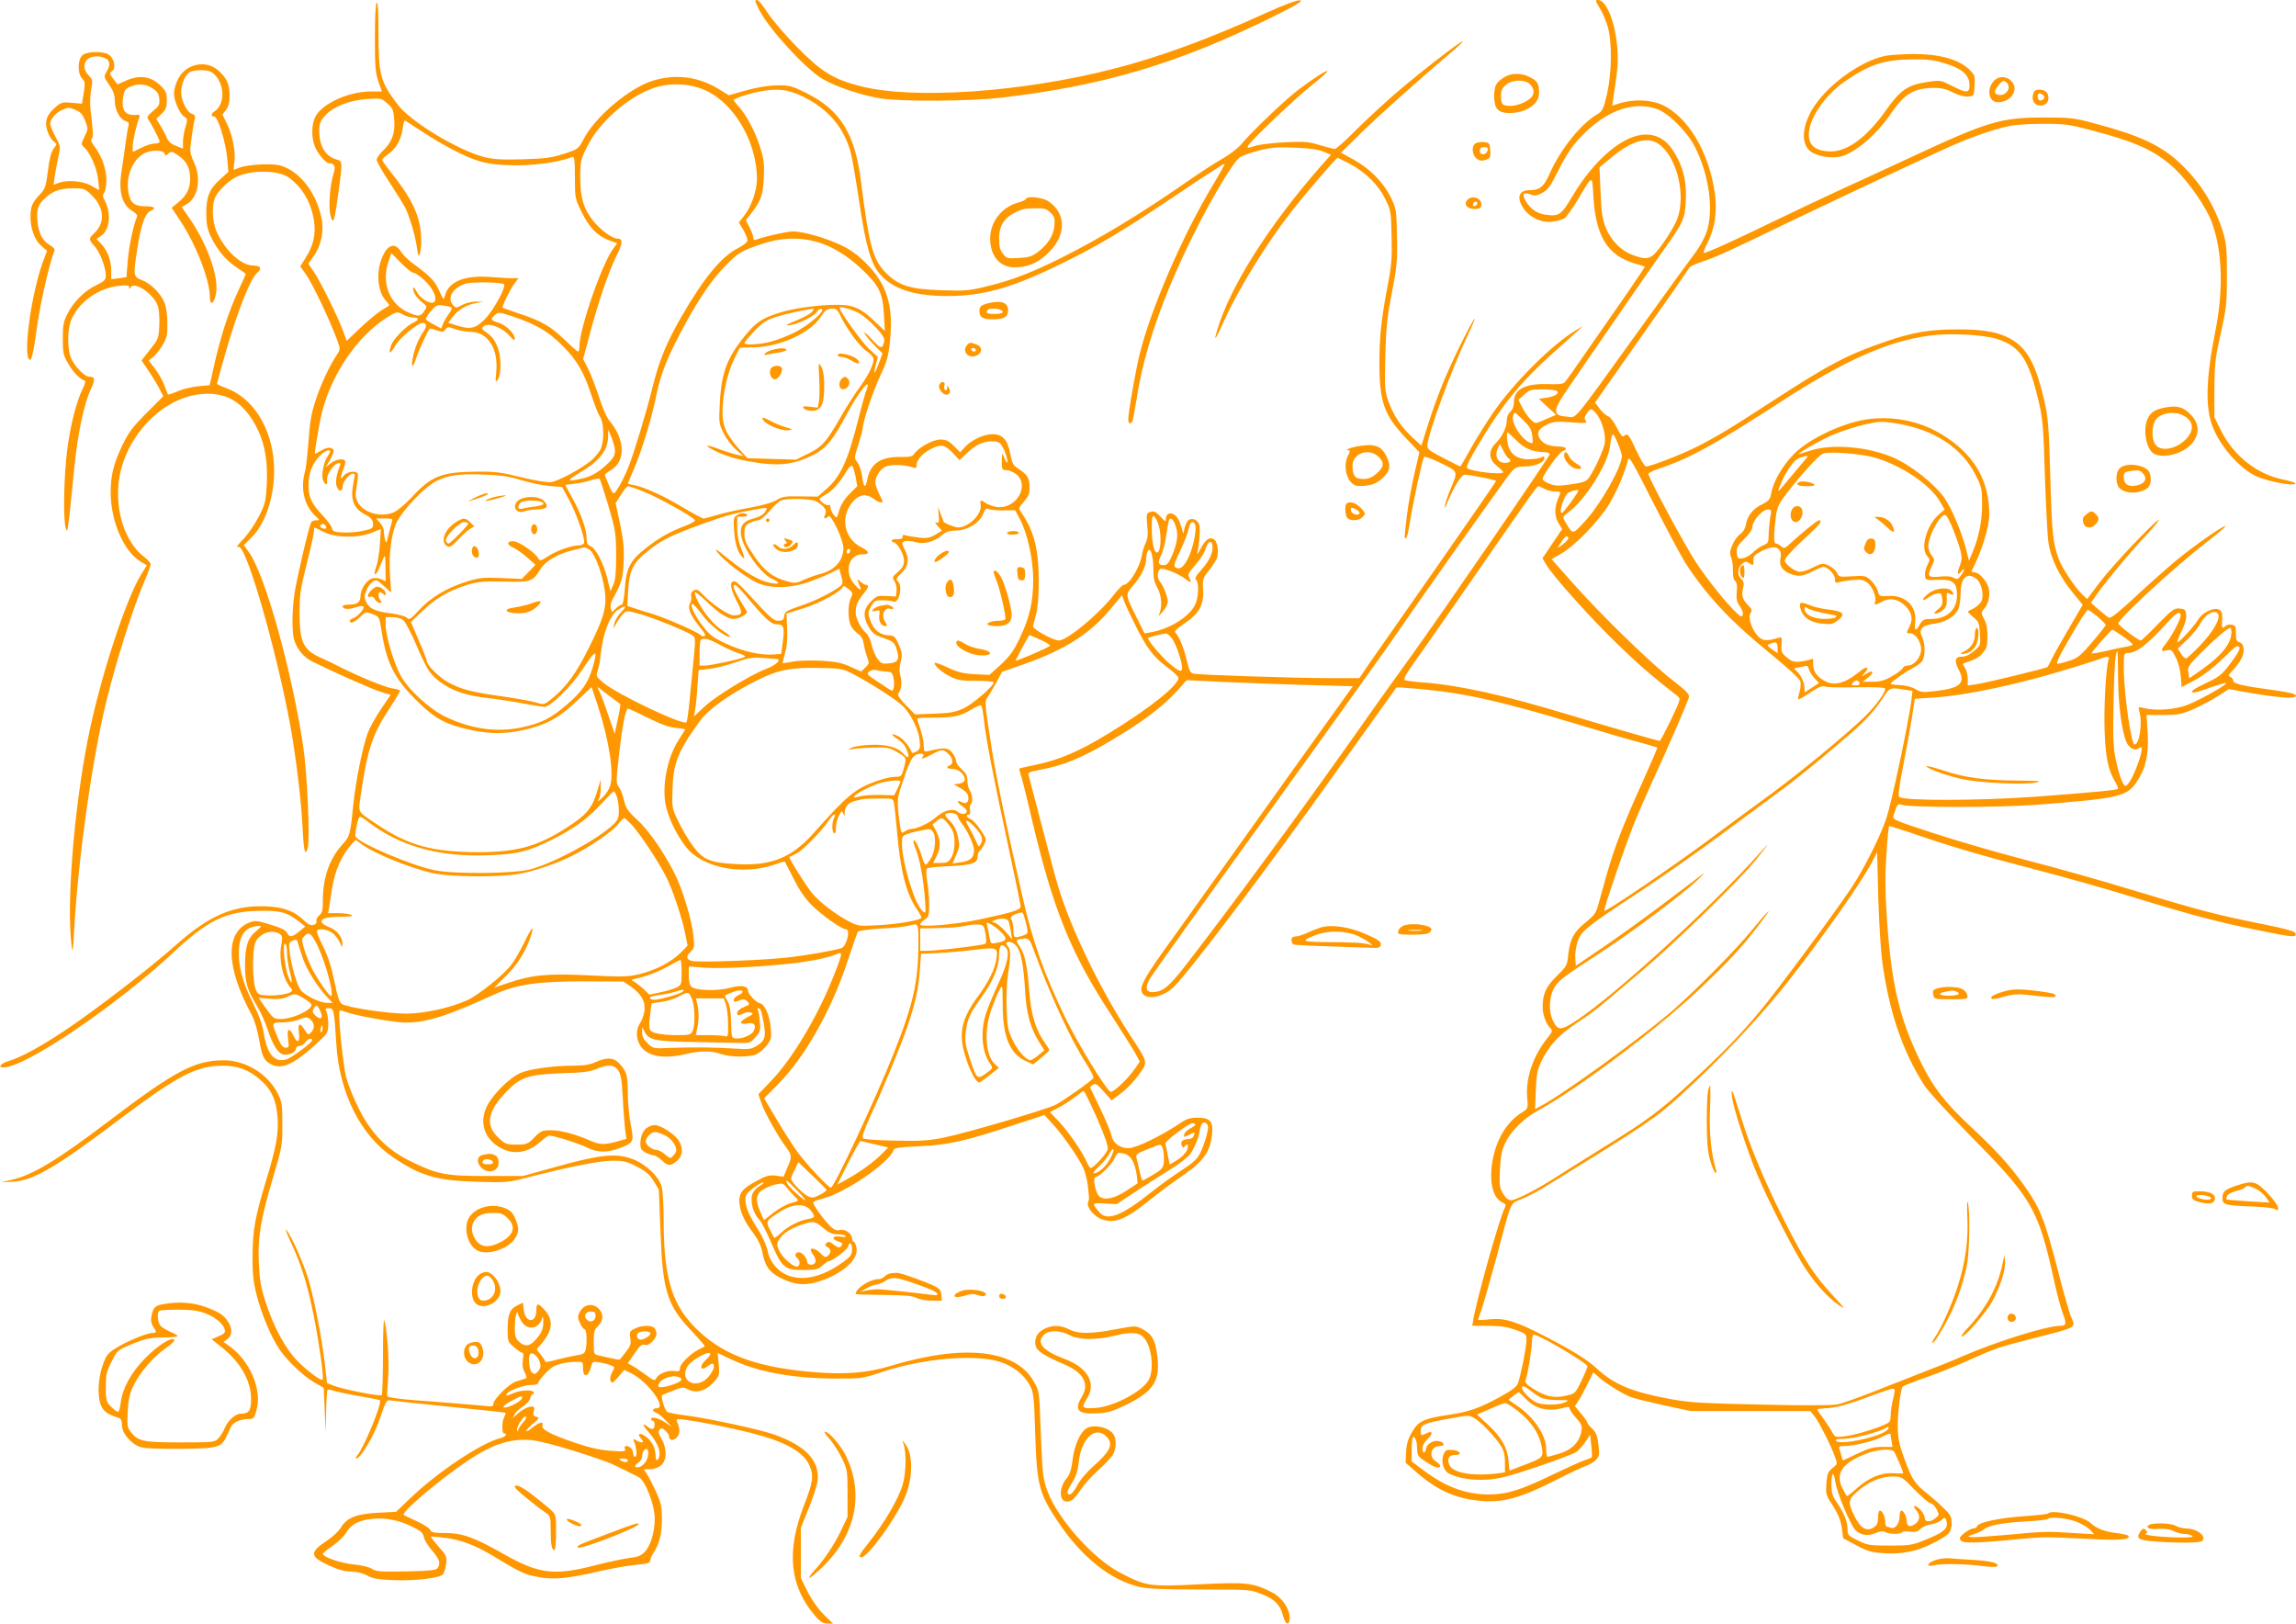 <?xml version="1.0" standalone="no"?>
<!DOCTYPE svg PUBLIC "-//W3C//DTD SVG 20010904//EN"
 "http://www.w3.org/TR/2001/REC-SVG-20010904/DTD/svg10.dtd">
<svg version="1.0" xmlns="http://www.w3.org/2000/svg"
 width="1280pt" height="905pt" viewBox="0 0 1280 905"
 preserveAspectRatio="xMidYMid meet">
<g transform="translate(0,905) scale(0.1,-0.1)"
fill="#ff9800" stroke="none">
<path d="M4210 9045 c0 -3 11 -27 24 -53 55 -106 255 -324 350 -381 77 -46
232 -97 336 -111 125 -17 489 -14 655 5 573 65 997 192 1524 453 136 68 169
88 148 90 -16 2 -85 -23 -184 -68 -323 -147 -599 -248 -853 -313 -513 -132
-1121 -173 -1414 -97 -150 38 -217 80 -351 216 -66 67 -140 153 -165 192 -25
39 -51 71 -57 71 -7 1 -13 -1 -13 -4z"/>
<path d="M8920 9002 c16 -26 36 -75 45 -107 23 -88 20 -255 -6 -369 -20 -84
-25 -95 -53 -112 -92 -53 -205 -194 -266 -330 -34 -76 -55 -94 -113 -94 -60 0
-74 -41 -34 -101 33 -50 100 -82 159 -75 25 3 56 11 68 18 12 7 45 54 75 103
86 145 81 144 88 19 13 -219 78 -326 226 -371 31 -9 58 -18 60 -19 2 -2 -42
-67 -96 -146 -55 -79 -153 -219 -218 -313 -64 -93 -123 -177 -131 -185 -10
-11 -34 -13 -96 -11 -126 4 -188 -29 -188 -99 0 -24 -7 -43 -20 -55 -12 -11
-20 -31 -20 -49 0 -39 -26 -92 -63 -128 -41 -41 -38 -89 8 -125 19 -15 35 -31
35 -35 0 -16 -167 2 -198 21 -10 6 0 30 36 92 143 247 252 384 441 552 58 52
120 107 136 122 l30 27 -30 -17 c-140 -81 -363 -304 -481 -480 -44 -66 -100
-157 -124 -202 -25 -46 -47 -83 -50 -83 -3 1 -45 22 -95 48 -82 43 -90 49 -87
74 7 72 134 418 223 606 71 152 43 115 -39 -50 -81 -164 -130 -285 -182 -448
l-36 -114 -52 48 c-62 58 -105 123 -133 202 -19 54 -20 75 -16 249 4 159 10
217 37 354 28 148 31 179 28 316 -3 147 -4 152 -35 216 -41 83 -117 160 -208
210 l-69 38 114 112 c110 107 343 315 497 444 39 33 70 62 67 64 -7 7 -268
-196 -395 -308 -68 -60 -164 -150 -214 -200 -49 -50 -96 -91 -103 -91 -8 0
-45 10 -84 21 -61 19 -86 21 -192 16 -66 -3 -142 -12 -168 -20 -44 -14 -47
-14 -39 2 16 29 264 265 354 336 149 118 92 99 -73 -24 -72 -54 -251 -224
-322 -307 -19 -22 -66 -58 -104 -79 -38 -21 -125 -78 -194 -126 -262 -182
-482 -315 -701 -425 -167 -83 -274 -125 -413 -159 -101 -25 -121 -27 -255 -23
-178 6 -240 25 -312 97 -72 71 -95 156 -139 510 -34 267 -115 398 -306 493
-81 40 -92 43 -164 42 -51 -1 -110 -11 -172 -28 l-95 -27 -49 30 c-115 74
-247 91 -375 51 -130 -40 -321 -201 -385 -325 -29 -55 -30 -56 -109 -82 -68
-22 -102 -27 -231 -31 -117 -3 -164 0 -213 12 -147 38 -411 197 -483 292 -98
129 -108 165 -108 402 0 113 -3 171 -10 167 -6 -4 -10 -80 -10 -194 0 -160 3
-196 19 -244 l20 -57 -63 0 c-123 0 -271 -68 -308 -141 -22 -42 -23 -118 -2
-167 16 -40 61 -92 78 -92 30 -1 38 -17 27 -52 -21 -63 -31 -189 -19 -237 15
-59 22 -40 44 121 25 178 24 180 -10 189 -61 17 -96 74 -96 158 0 41 5 56 30
84 45 52 136 88 235 95 80 5 83 4 115 -25 31 -27 34 -37 38 -95 5 -74 -14
-122 -67 -172 -17 -17 -31 -37 -31 -47 0 -9 31 -65 70 -123 38 -58 78 -123 89
-143 24 -48 58 -162 66 -228 7 -46 8 -48 17 -25 5 14 8 60 5 102 -7 111 -56
210 -174 356 -24 30 -43 57 -43 62 0 4 16 18 34 31 43 29 72 79 81 142 3 27 9
47 13 45 4 -2 46 -29 93 -60 124 -81 243 -143 323 -167 125 -38 386 -26 517
24 11 4 14 -16 14 -113 0 -116 1 -119 37 -193 43 -87 87 -133 152 -158 l47
-17 -19 -25 c-63 -80 -192 -450 -192 -551 0 -16 -3 -28 -7 -28 -3 0 -36 28
-72 63 -82 79 -130 107 -251 147 -52 18 -96 33 -98 35 -5 5 42 102 65 133 l24
32 -33 -1 c-18 0 -74 3 -124 7 -144 11 -232 -25 -253 -102 -7 -28 -8 -28 -33
27 -25 54 -47 78 -148 152 -25 18 -54 47 -65 65 -36 56 -80 37 -110 -47 -29
-83 -17 -181 27 -228 12 -13 20 -24 17 -26 -2 -2 -23 -15 -47 -30 -23 -15 -76
-59 -116 -97 l-73 -70 -22 59 c-29 79 -125 273 -162 327 l-30 44 30 43 c42 58
59 140 43 213 -26 124 -100 231 -190 276 -39 19 -62 23 -132 22 -47 -1 -104
-8 -127 -16 l-42 -15 6 46 c7 59 -12 152 -43 214 l-24 49 20 25 c14 19 20 41
20 80 0 64 -16 99 -65 142 -68 59 -180 35 -222 -49 -13 -24 -23 -60 -23 -80 0
-43 32 -115 58 -131 18 -11 18 -15 6 -57 -8 -25 -14 -62 -14 -83 l0 -37 -39
15 c-28 11 -43 25 -52 47 -7 17 -23 47 -35 67 l-23 37 30 28 c24 23 29 36 29
75 0 40 -5 52 -32 79 -55 55 -119 65 -197 30 -24 -11 -44 -20 -45 -20 -1 0
-12 14 -25 31 -21 28 -22 31 -6 43 23 16 12 70 -18 91 -28 20 -116 20 -145 -1
-29 -20 -32 -104 -4 -132 16 -16 17 -26 9 -79 l-10 -61 -57 5 c-50 5 -59 3
-89 -23 -51 -42 -65 -83 -46 -136 8 -24 23 -49 34 -56 20 -14 20 -14 0 -41
-14 -19 -24 -57 -32 -124 -11 -86 -15 -100 -43 -129 -44 -46 -54 -69 -54 -126
0 -68 24 -132 61 -163 l31 -27 -25 -68 c-60 -167 -106 -488 -77 -534 14 -23
24 15 49 195 20 134 69 347 94 405 5 10 -3 20 -22 32 -43 24 -65 64 -72 132
-7 67 3 96 43 132 43 40 84 54 154 54 65 0 68 -1 109 -42 67 -68 71 -151 11
-207 -33 -31 -33 -36 4 -77 30 -35 60 -117 60 -163 -1 -21 -10 -30 -52 -50
-65 -30 -129 -94 -162 -160 -22 -43 -26 -64 -26 -138 0 -79 3 -93 30 -139 27
-48 65 -87 92 -96 6 -2 3 -19 -11 -45 -34 -68 -68 -200 -86 -338 -19 -144 -24
-393 -8 -440 10 -32 11 -26 48 345 18 179 53 348 90 427 27 59 26 73 -7 73
-29 0 -95 72 -107 117 -18 64 -13 162 10 209 46 97 153 170 264 181 43 5 55 3
55 -8 0 -12 2 -12 9 0 22 35 130 -40 151 -105 7 -20 10 -69 8 -109 -3 -69 -5
-75 -51 -133 l-48 -61 39 -58 c22 -32 49 -77 61 -100 l21 -42 -93 -93 c-77
-77 -100 -108 -134 -178 -50 -104 -67 -172 -66 -271 2 -160 75 -325 168 -380
l34 -20 -29 -46 c-87 -136 -234 -589 -300 -922 -78 -395 -120 -921 -91 -1151
6 -47 8 -36 14 79 21 392 100 954 178 1274 56 231 151 530 215 679 19 44 34
86 34 93 0 7 -16 25 -35 40 -130 98 -183 329 -121 520 64 197 234 357 411 385
159 25 267 -37 344 -199 39 -84 55 -182 48 -305 -5 -89 -9 -107 -43 -173 -20
-40 -57 -94 -80 -120 -47 -50 -50 -54 -34 -51 47 12 242 -688 304 -1088 27
-174 46 -345 53 -481 6 -128 15 -162 29 -107 13 51 -4 425 -26 566 -64 424
-213 956 -301 1078 l-30 41 41 41 c85 82 137 251 127 413 -12 202 -118 369
-267 422 -28 10 -50 21 -50 25 0 4 20 76 44 160 68 238 142 426 180 457 29 24
19 41 -23 41 -66 0 -157 84 -203 188 -26 58 -29 153 -6 197 20 37 73 88 114
108 81 41 234 40 293 -2 77 -55 127 -141 142 -246 10 -74 -4 -135 -49 -205
l-28 -45 34 -48 c33 -46 129 -247 170 -358 20 -56 20 -56 1 -85 -40 -58 -91
-168 -120 -257 -24 -72 -32 -122 -39 -227 -6 -74 -14 -151 -20 -170 -26 -91
-4 -188 57 -245 27 -24 27 -25 6 -25 -12 0 -25 -5 -28 -11 -12 -19 -83 -322
-94 -402 -14 -102 -14 -215 0 -258 18 -52 53 -93 101 -117 136 -67 331 -153
380 -168 l56 -17 -53 -78 c-29 -42 -63 -103 -75 -135 -28 -77 -67 -267 -80
-396 -17 -170 -19 -179 -61 -225 -71 -78 -109 -184 -109 -308 0 -59 -3 -73
-21 -88 -11 -10 -18 -24 -15 -32 3 -8 -3 -17 -16 -20 -14 -5 -29 1 -52 23 -57
55 -112 75 -211 80 -181 8 -318 -50 -500 -212 -150 -133 -447 -362 -625 -481
-138 -92 -244 -149 -314 -170 -43 -13 -60 -35 -27 -35 122 0 634 347 954 647
189 176 289 224 477 226 114 2 149 -8 216 -59 l36 -28 -34 -28 c-39 -32 -54
-35 -67 -9 -11 19 -31 29 -122 56 -50 14 -61 14 -91 2 -135 -56 -128 -252 17
-517 13 -25 31 -83 39 -132 17 -100 28 -122 73 -143 60 -29 136 11 270 139 39
36 43 45 43 89 0 26 -5 57 -10 68 -9 16 -7 19 14 19 27 0 29 -8 41 -200 17
-272 135 -508 315 -630 153 -104 245 -131 466 -137 159 -5 177 -4 270 20 244
63 414 97 487 97 65 0 84 -4 138 -33 49 -25 70 -43 93 -80 l29 -48 9 -232 c12
-333 37 -414 174 -556 42 -45 75 -83 73 -85 -2 -2 -18 -11 -36 -19 -46 -24
-103 -81 -103 -104 0 -16 -5 -19 -30 -15 -37 5 -87 -14 -101 -39 -9 -18 -13
-16 -62 20 -29 21 -62 44 -75 50 l-22 12 32 47 c37 54 46 62 65 55 19 -8 63
36 63 62 0 11 -5 26 -12 33 -17 17 -73 15 -110 -4 -28 -14 -30 -19 -24 -54 5
-32 1 -43 -25 -76 -17 -22 -32 -40 -34 -42 -1 -2 -22 2 -46 7 -24 5 -56 12
-71 16 -27 5 -28 7 -28 73 0 60 3 71 25 92 33 31 30 75 -6 103 -34 25 -78 13
-98 -28 -12 -24 -11 -32 3 -61 8 -19 20 -34 26 -34 11 0 14 -81 4 -117 -5 -17
-16 -23 -53 -28 -25 -4 -74 -15 -108 -24 -35 -10 -63 -15 -63 -11 0 5 -12 23
-26 40 -23 27 -25 32 -11 43 8 7 27 30 41 51 37 55 35 105 -5 151 -39 44 -49
44 -49 1 0 -73 -61 -72 -70 2 l-5 41 -31 -15 c-42 -20 -54 -51 -54 -133 0 -66
1 -70 35 -100 20 -17 40 -31 46 -31 7 0 8 -14 4 -39 -4 -27 -2 -49 10 -70 12
-25 13 -32 3 -35 -7 -3 -30 -10 -50 -16 -40 -12 -128 -100 -128 -127 0 -13
-10 -14 -52 -9 -29 3 -147 13 -263 22 -203 14 -275 23 -277 34 0 3 2 50 6 105
7 94 -6 272 -22 315 -4 11 -7 -77 -7 -195 0 -117 -3 -217 -7 -221 -9 -9 -214
31 -267 52 l-38 15 -12 107 c-15 128 -51 322 -86 452 -25 91 -96 254 -129 295
-9 11 4 -23 28 -75 58 -125 91 -232 126 -409 30 -151 55 -331 49 -350 -6 -16
-117 71 -166 131 -58 71 -114 181 -153 303 -26 81 -33 122 -37 215 -7 145 10
243 80 479 50 170 52 180 51 296 0 110 -2 124 -26 171 -57 110 -179 184 -301
184 -161 0 -272 -59 -642 -340 -283 -215 -421 -299 -539 -326 l-61 -14 65 3
c113 5 241 79 598 349 323 243 427 297 572 298 88 0 153 -25 218 -85 56 -50
82 -109 89 -198 7 -93 -5 -164 -62 -352 -64 -212 -76 -281 -77 -425 -1 -98 4
-144 22 -215 26 -106 83 -241 127 -305 45 -66 132 -148 194 -185 l54 -31 5
-125 6 -124 2 116 c1 64 5 118 8 122 3 3 17 1 31 -4 13 -5 77 -19 141 -30 64
-11 119 -22 120 -24 14 -14 -90 -267 -126 -307 -8 -10 -11 -18 -5 -18 22 0 98
127 128 215 38 110 40 114 63 109 9 -2 156 -18 327 -35 170 -17 311 -32 313
-34 2 -2 -1 -12 -7 -23 -14 -26 -14 -92 -1 -92 21 0 9 -18 -17 -25 -108 -26
-357 -192 -511 -341 l-74 -71 -102 -5 c-120 -7 -172 -27 -206 -83 -12 -20 -47
-53 -78 -73 -98 -65 -96 -88 12 -138 53 -24 89 -34 123 -34 31 0 63 -8 88 -21
32 -18 62 -23 151 -27 120 -4 251 11 273 32 7 8 15 34 18 58 5 42 2 48 -42 97
-25 29 -45 54 -43 56 2 1 35 -1 73 -6 92 -10 181 -44 291 -112 129 -79 163
-95 239 -108 86 -15 158 -8 328 31 74 17 170 34 213 38 62 5 79 10 79 23 0 8
8 28 18 43 33 49 47 107 47 189 0 69 -5 90 -32 151 -18 39 -40 83 -51 99 l-18
27 34 0 c20 0 46 9 61 21 34 27 36 93 4 149 -18 31 -20 42 -11 51 10 10 17 9
33 -6 11 -10 20 -24 20 -31 0 -23 21 -27 41 -8 21 19 22 46 4 88 -7 17 -4 18
46 12 79 -10 250 -44 362 -72 191 -48 295 -105 329 -181 26 -59 21 -93 -30
-225 -99 -252 -80 -448 59 -611 32 -37 47 -47 72 -47 l31 0 -53 52 c-32 32
-67 82 -89 127 l-37 75 0 141 0 140 44 109 c24 60 46 128 49 152 12 113 -66
196 -245 259 -82 28 -363 89 -487 105 -49 6 -97 15 -106 20 -14 8 -38 89 -28
94 2 1 28 12 59 24 53 21 57 22 88 6 45 -22 98 -6 141 43 31 35 32 39 27 99
l-6 62 82 -38 c146 -68 336 -103 572 -104 147 -1 152 0 261 36 227 76 516 101
656 58 75 -23 139 -73 170 -134 20 -37 23 -63 29 -262 9 -293 21 -339 131
-502 130 -193 289 -319 449 -357 49 -11 130 -15 341 -15 276 0 278 0 343 -26
73 -29 101 -58 118 -121 13 -51 37 -58 37 -11 0 52 -44 115 -100 143 -104 53
-141 57 -405 44 -275 -14 -296 -11 -439 64 -151 78 -347 298 -406 454 -26 69
-29 95 -39 359 -7 199 -7 201 -38 254 -101 179 -393 210 -803 85 -120 -36
-241 -47 -402 -35 -323 25 -509 89 -660 228 -149 138 -198 289 -198 617 0 82
-5 168 -11 190 -16 58 -89 127 -164 155 -90 33 -176 25 -415 -41 l-195 -54
-200 0 c-231 0 -274 8 -424 81 -131 64 -217 150 -289 291 -29 57 -61 136 -72
177 -18 70 -47 362 -37 372 2 3 17 0 32 -6 55 -21 274 -60 336 -60 120 1 225
34 500 159 119 54 237 71 491 71 l223 -1 40 -27 c60 -42 84 -83 78 -135 -3
-23 -14 -54 -24 -69 -27 -39 -24 -94 6 -134 41 -54 130 -68 250 -39 77 19 142
19 195 0 55 -19 162 -19 200 0 16 8 41 31 56 50 24 32 26 41 21 95 -6 70 -34
134 -61 138 -21 4 -65 51 -66 69 0 28 -39 34 -100 17 -68 -19 -188 -16 -214 5
-11 9 -16 30 -16 64 l0 50 89 -7 c100 -7 361 7 528 29 100 14 165 29 216 50
26 11 22 -5 -29 -134 -88 -220 -228 -455 -347 -578 l-69 -72 16 -48 c17 -51
88 -179 138 -247 34 -47 34 -53 7 -116 l-21 -49 -43 6 c-36 4 -53 0 -104 -28
-85 -45 -105 -71 -98 -131 6 -51 29 -99 82 -169 22 -30 39 -66 45 -99 15 -78
38 -111 101 -143 78 -40 141 -45 223 -17 126 42 214 122 201 185 -3 17 -10 32
-15 33 -6 2 -10 10 -10 18 0 27 -38 55 -66 48 -18 -5 -32 0 -51 17 -38 36
-105 128 -99 138 3 5 27 14 52 20 127 32 372 200 396 271 4 12 35 16 144 21
160 7 250 27 523 117 l174 57 49 -54 c53 -58 133 -172 165 -236 11 -22 23 -67
27 -100 9 -79 9 -78 2 -96 -11 -27 35 -83 81 -97 69 -22 128 1 254 102 58 47
147 113 199 148 108 74 147 129 157 223 8 74 -10 95 -81 95 -42 0 -61 -6 -102
-34 -101 -68 -242 -136 -283 -136 -48 0 -87 29 -95 72 -3 18 -31 84 -61 146
-30 62 -55 115 -57 119 -2 3 5 11 15 17 15 9 24 3 61 -39 l43 -49 55 42 c31
23 75 70 98 103 50 72 53 61 -50 219 -169 261 -325 583 -400 825 -12 39 -52
189 -90 335 -38 146 -72 274 -75 286 -6 18 0 21 62 33 132 24 236 67 402 166
176 105 282 185 364 275 l53 59 199 -10 c110 -5 319 -13 464 -17 l263 -7 -172
-240 c-95 -132 -294 -411 -443 -620 -149 -209 -326 -456 -393 -550 -146 -201
-178 -257 -170 -290 13 -51 106 -41 172 17 79 70 502 629 943 1248 167 234
305 426 306 428 2 2 58 -2 126 -8 248 -22 451 -67 869 -193 135 -41 292 -87
350 -102 58 -16 107 -30 109 -32 2 -1 -35 -87 -81 -190 -109 -239 -160 -372
-203 -526 -19 -67 -40 -143 -47 -168 -10 -37 -24 -55 -68 -90 -66 -53 -88 -94
-97 -179 -6 -61 -9 -66 -64 -120 -60 -59 -79 -100 -79 -173 0 -42 19 -95 43
-118 14 -14 12 -20 -20 -60 -77 -97 -119 -222 -109 -326 5 -62 5 -62 -28 -83
-87 -53 -147 -155 -167 -279 -17 -113 4 -199 56 -223 20 -9 22 -14 14 -30 -28
-51 -159 -519 -176 -626 l-5 -32 88 0 c67 0 105 -6 152 -22 60 -22 62 -24 62
-58 0 -40 -33 -201 -48 -242 -8 -18 -36 -40 -97 -73 -119 -65 -171 -83 -287
-101 -141 -21 -171 -35 -207 -98 -22 -38 -30 -66 -32 -110 l-3 -59 50 -44
c126 -112 230 -158 381 -170 115 -8 213 19 393 110 80 41 161 79 181 86 20 6
45 22 57 34 18 20 20 29 13 85 -6 50 -13 68 -34 88 -15 14 -27 29 -27 33 0 5
-16 28 -35 51 l-35 42 21 32 c11 17 34 59 51 94 l31 63 26 -24 c34 -32 127
-91 177 -112 21 -9 107 -30 189 -48 l150 -32 333 0 334 0 24 -30 c25 -31 91
-161 115 -228 13 -37 13 -38 -16 -61 -25 -20 -29 -31 -33 -85 -4 -53 -1 -66
20 -99 44 -65 61 -105 67 -156 l6 -50 73 -39 c66 -35 84 -40 160 -45 99 -5
180 11 264 54 94 48 108 62 108 112 0 40 -5 49 -49 90 -26 26 -69 63 -93 82
-62 47 -83 81 -123 194 -29 81 -35 111 -35 179 0 84 16 207 28 219 4 4 63 27
132 51 69 25 177 68 240 97 144 65 160 70 355 120 253 65 238 56 209 125 -8
20 -38 123 -65 229 -83 320 -104 372 -204 511 -75 104 -149 185 -298 324 -134
125 -203 215 -271 355 -119 243 -164 442 -188 817 -9 143 -9 235 -1 342 5 81
12 149 14 151 2 3 56 -14 119 -35 213 -74 404 -130 690 -204 157 -40 411 -112
565 -160 310 -95 475 -139 703 -184 177 -36 195 -37 190 -15 -2 13 -46 25
-193 55 -246 49 -356 78 -717 188 -163 50 -426 124 -585 165 -158 41 -393 109
-521 151 -221 72 -233 77 -226 98 19 61 24 69 42 62 40 -17 536 -17 752 -1
468 36 509 46 564 131 49 74 66 151 59 267 l-6 103 94 0 c84 0 102 4 169 33
41 18 102 51 135 72 l60 39 108 -19 c162 -29 267 -37 267 -19 0 11 -31 19
-123 32 -174 23 -227 36 -227 53 0 8 -7 17 -16 21 -13 5 -11 10 9 32 49 53 68
90 65 123 -2 22 -9 34 -23 38 -16 4 -20 13 -20 50 0 40 -3 45 -24 48 -13 2
-28 -1 -34 -7 -19 -19 -22 -12 -19 32 3 31 -1 47 -12 56 -25 21 -96 -10 -121
-52 -22 -37 -104 -127 -116 -127 -4 0 6 27 22 60 20 39 29 71 27 92 -3 29 -7
33 -36 36 -31 3 -41 -5 -122 -87 -48 -50 -91 -91 -95 -91 -15 0 -125 84 -125
95 0 27 312 314 493 454 60 46 106 85 103 88 -7 8 -179 -112 -275 -192 -49
-41 -151 -131 -225 -200 -95 -88 -140 -124 -149 -118 -8 4 -33 25 -57 45 l-43
38 26 38 c54 77 180 230 275 331 53 57 87 99 76 93 -35 -19 -256 -253 -329
-349 l-69 -92 -24 22 c-41 38 -113 145 -134 199 -33 88 -39 143 -48 468 -8
281 -12 326 -34 420 -44 188 -88 275 -166 328 -71 48 -163 67 -315 66 -158 0
-252 -16 -403 -68 -214 -74 -311 -124 -622 -326 -246 -160 -324 -207 -436
-263 -86 -43 -252 -107 -278 -107 -7 0 -32 41 -54 90 -42 90 -49 99 -69 79 -7
-7 -19 7 -39 47 -15 31 -38 60 -49 64 -12 4 -33 23 -47 42 l-26 34 260 370
c143 203 262 374 265 381 3 7 35 22 71 34 81 27 132 50 467 212 242 116 515
245 865 407 146 68 291 120 388 139 29 6 112 11 185 11 118 0 145 -4 262 -35
257 -67 363 -116 471 -217 75 -71 172 -211 204 -295 60 -161 67 -378 19 -616
-51 -256 -56 -420 -13 -527 41 -106 144 -224 233 -270 45 -23 155 -50 205 -50
44 0 22 13 -45 27 -146 29 -276 132 -346 271 l-38 77 0 155 c1 140 4 170 35
310 32 143 35 168 35 325 0 151 -3 179 -23 245 -48 152 -130 281 -248 389
-102 93 -221 148 -467 213 -114 31 -132 33 -287 33 -236 0 -312 -23 -740 -223
-124 -57 -301 -140 -395 -182 -93 -43 -264 -124 -380 -180 -214 -104 -360
-170 -376 -170 -5 0 4 26 21 58 40 79 54 172 40 275 -32 228 -149 425 -292
492 -62 29 -157 33 -233 11 l-47 -15 5 37 c25 158 29 197 24 277 -10 145 -60
275 -108 275 -17 0 -16 -4 11 -48z m-8323 -283 c17 -15 17 -35 -3 -69 -16 -27
-16 -29 15 -73 23 -34 31 -57 31 -89 0 -50 28 -103 60 -113 17 -5 20 -12 16
-28 -4 -12 -11 -58 -17 -102 -6 -44 -15 -110 -21 -147 -19 -116 2 -192 63
-226 19 -12 27 -22 22 -32 -19 -45 -45 -166 -51 -245 l-7 -90 -42 -6 -43 -5 0
48 c0 57 -21 112 -57 150 l-25 26 25 17 c49 32 59 124 21 197 -12 23 -13 32
-3 44 7 8 12 41 12 73 -1 63 -26 132 -68 187 -16 21 -21 34 -13 42 9 9 8 35
-8 167 -3 28 -1 75 4 105 10 52 9 57 -15 81 -32 34 -29 78 7 97 27 13 74 9 97
-9z m587 -74 c70 -53 75 -178 9 -218 -17 -11 -17 -27 2 -27 20 0 65 -147 72
-236 l6 -72 -42 -38 c-63 -56 -81 -99 -81 -191 0 -62 5 -89 26 -133 34 -72 84
-132 144 -171 28 -18 50 -34 50 -37 0 -2 -15 -36 -34 -76 -61 -127 -111 -285
-150 -467 l-17 -76 -64 -6 c-35 -3 -87 -16 -115 -28 -28 -12 -52 -20 -54 -18
-1 2 -10 26 -20 52 -10 27 -34 69 -53 93 l-34 45 26 20 c14 11 37 41 52 66 23
39 27 57 26 122 0 45 -6 90 -15 112 -23 54 -73 105 -123 126 -53 21 -53 24
-30 173 19 130 43 199 72 213 37 17 27 27 -27 27 -62 0 -86 21 -95 84 -14 93
32 190 102 217 39 14 93 11 100 -6 5 -14 7 -14 22 -1 15 14 21 13 54 -10 47
-31 67 -71 67 -129 0 -57 -19 -94 -66 -133 l-37 -30 47 -71 c89 -134 166 -332
166 -428 0 -50 23 -37 34 19 18 91 -46 273 -146 419 l-45 65 28 16 c64 37 83
145 39 237 -22 49 -23 55 -12 134 6 45 14 92 18 104 4 16 1 23 -15 28 -28 8
-61 74 -61 120 0 49 25 104 52 115 35 14 101 11 122 -5z m-333 -88 c27 -18 35
-31 37 -59 3 -31 -2 -40 -35 -67 -32 -27 -36 -34 -25 -49 20 -29 62 -111 62
-122 0 -5 -13 -10 -28 -10 -16 0 -50 -11 -75 -24 l-47 -23 0 31 c0 30 20 119
36 159 5 15 2 18 -12 17 -64 -7 -89 24 -78 95 6 40 11 49 38 61 46 20 89 17
127 -9z m3091 -15 c157 -77 277 -288 278 -488 0 -65 -32 -158 -71 -206 l-30
-38 27 -45 c14 -25 24 -52 20 -60 -3 -8 -27 -25 -53 -39 -91 -46 -190 -166
-314 -381 -83 -145 -123 -241 -160 -389 -38 -153 -102 -363 -134 -445 -28 -72
-72 -151 -84 -151 -5 0 -17 21 -27 47 -11 27 -20 51 -22 54 -2 4 13 16 33 28
85 50 81 171 -9 278 -14 16 -39 74 -56 129 -18 54 -45 125 -60 156 l-29 57 35
131 c47 180 108 358 150 442 37 73 38 98 6 98 -29 0 -96 50 -136 100 -53 67
-71 128 -71 241 0 90 2 99 39 173 65 133 225 274 366 324 98 34 212 28 302
-16z m534 -30 c142 -69 231 -175 268 -317 8 -33 29 -154 46 -269 36 -244 65
-345 114 -402 72 -85 191 -124 378 -124 195 0 355 44 616 171 214 103 352 185
666 396 142 96 260 172 263 170 2 -2 -26 -53 -62 -113 -170 -281 -345 -685
-410 -942 -24 -94 -65 -331 -65 -372 0 -24 15 -27 24 -5 3 9 13 62 22 118 42
274 143 565 314 912 106 213 223 409 261 437 13 10 62 27 108 39 70 18 104 20
200 16 78 -3 130 -10 158 -22 l43 -18 -53 -59 c-294 -335 -508 -673 -581 -917
-22 -74 -12 -60 43 61 79 173 232 421 369 597 78 100 251 301 259 301 3 0 32
-15 66 -32 90 -48 161 -118 199 -196 32 -64 33 -71 36 -209 3 -121 0 -162 -22
-275 -36 -190 -46 -284 -46 -438 1 -212 27 -285 148 -412 l75 -79 -27 -116
c-15 -64 -34 -168 -42 -232 -16 -135 -16 -131 -6 -131 5 0 14 37 21 83 18 115
71 360 80 370 5 4 47 -11 95 -35 97 -48 95 -42 53 -143 -14 -33 -28 -73 -31
-90 -5 -25 -3 -23 11 10 41 97 81 160 99 159 50 -4 174 -29 174 -35 0 -4 -148
-218 -328 -476 -180 -257 -352 -503 -381 -545 l-53 -78 -162 0 c-189 0 -731
18 -762 25 -18 4 -25 18 -38 75 -16 70 -47 143 -66 155 -6 4 17 26 52 49 83
55 111 106 105 191 -3 57 -2 62 35 108 21 27 41 59 44 72 9 37 0 87 -18 99
-25 15 -48 -1 -76 -55 -13 -25 -20 -33 -17 -19 12 51 17 129 11 153 -7 29 -40
44 -61 27 -7 -6 -17 -26 -21 -43 l-7 -32 -14 47 c-14 48 -42 74 -69 64 -8 -3
-14 -15 -14 -27 0 -19 -2 -19 -29 10 -30 32 -38 35 -66 25 -13 -6 -15 -17 -9
-74 5 -50 2 -74 -9 -96 -8 -16 -18 -47 -21 -69 -13 -70 -71 -165 -102 -165 -6
0 -31 -25 -54 -55 -83 -108 -261 -255 -307 -255 -34 1 -148 64 -144 80 2 8 10
40 18 70 9 34 14 104 14 185 -1 181 -27 278 -103 387 -10 13 -6 23 20 52 25
28 32 46 32 77 0 52 -12 74 -58 103 -34 21 -39 30 -50 87 -14 77 -43 109 -100
109 -49 -1 -115 -32 -151 -70 l-28 -31 -35 35 c-29 29 -44 36 -75 36 -42 0
-119 -42 -145 -78 -11 -17 -24 -20 -83 -19 -106 1 -164 -39 -180 -126 -10 -52
-21 -46 -28 15 -4 29 -15 64 -26 79 -20 26 -20 27 5 103 13 42 24 83 24 90 0
35 55 201 96 288 39 84 47 111 56 200 19 195 -17 313 -132 429 -47 47 -86 76
-140 102 -86 41 -213 77 -269 77 -34 0 -159 -28 -203 -45 -13 -5 -18 -2 -18 9
0 9 -9 35 -21 58 l-21 41 21 26 c62 78 75 112 79 208 4 79 1 105 -21 175 -27
85 -79 183 -123 229 -13 14 -24 28 -24 31 0 8 83 36 141 47 102 20 160 14 245
-27z m4760 -69 c63 -21 167 -124 211 -208 82 -157 110 -367 64 -487 -12 -31
-38 -78 -59 -105 -20 -26 -162 -221 -314 -433 -389 -539 -344 -486 -405 -482
-75 5 -76 31 -9 131 115 170 450 655 536 777 124 173 133 192 138 290 5 94 -8
167 -44 238 -47 95 -102 136 -179 136 -124 0 -288 -139 -411 -347 -60 -101
-73 -110 -146 -100 -48 6 -86 32 -111 75 -24 40 -16 54 23 39 26 -10 37 -9 68
8 30 16 46 37 82 110 57 114 94 167 162 231 131 124 270 169 394 127z m-8812
-7 c26 -11 38 -25 51 -60 17 -44 17 -46 -4 -88 -20 -42 -20 -42 -1 -60 34 -32
70 -115 77 -178 l6 -60 -44 25 c-48 27 -134 34 -184 15 l-26 -10 6 48 c4 26
13 74 20 106 13 59 13 61 -16 114 -16 30 -29 62 -29 71 0 26 30 62 64 77 39
17 40 17 80 0z m8822 -188 c102 -70 155 -285 104 -420 -11 -29 -46 -89 -78
-133 -65 -91 -81 -98 -165 -68 -70 24 -128 84 -157 159 -18 47 -23 87 -27 195
l-6 136 64 53 c115 96 202 121 265 78z m-4701 -544 c87 -22 177 -76 263 -158
93 -88 113 -129 120 -251 l5 -90 -60 57 c-78 73 -118 90 -213 89 -94 -1 -218
-17 -290 -37 -103 -29 -146 -53 -195 -110 -119 -138 -153 -223 -162 -401 -6
-107 -5 -114 21 -167 15 -31 46 -72 69 -92 l42 -36 -35 7 c-19 4 -64 18 -99
31 -76 29 -91 25 -29 -7 65 -34 152 -57 260 -71 119 -15 193 -3 288 44 76 39
113 83 192 232 69 128 140 214 108 130 -7 -16 -25 -83 -42 -149 -61 -243 -100
-330 -182 -402 l-47 -41 -97 1 c-84 2 -102 -1 -132 -20 -22 -14 -80 -30 -150
-43 -63 -11 -144 -29 -180 -40 -36 -11 -71 -20 -78 -20 -7 0 -58 28 -114 61
-106 64 -215 114 -274 125 -18 3 -34 7 -34 8 0 1 16 40 36 86 45 108 98 281
123 407 22 110 57 200 134 347 89 169 167 287 241 364 81 84 92 91 213 132
103 35 203 39 298 14z m-2241 -174 c9 0 36 -18 61 -41 48 -44 75 -103 56 -122
-17 -17 -77 17 -96 54 -19 36 -30 34 -16 -3 5 -14 24 -37 41 -50 32 -25 32
-26 15 -52 -20 -30 -32 -32 -83 -10 -110 45 -158 165 -116 287 l16 46 53 -54
c29 -30 61 -55 69 -55z m505 -64 c16 -10 -54 -141 -104 -193 -51 -53 -82 -61
-152 -39 l-54 17 24 32 c31 41 80 69 132 78 l40 6 -40 2 c-23 0 -56 -7 -77
-18 -34 -19 -37 -19 -52 -2 -35 39 -4 95 66 119 34 12 197 10 217 -2z m-291
-130 c3 -4 -4 -20 -16 -36 -12 -16 -27 -41 -32 -55 l-10 -26 -39 21 c-22 11
-42 24 -46 29 -3 6 9 26 27 46 29 34 36 37 71 32 21 -3 41 -8 45 -11z m2264
-28 c51 -25 148 -125 148 -152 0 -11 -5 -28 -10 -36 -9 -12 -19 -5 -61 40 -28
30 -45 44 -39 31 7 -13 32 -43 56 -67 l44 -44 -21 -56 c-24 -64 -33 -68 -16
-6 l11 42 -51 47 c-41 39 -163 209 -163 228 0 9 65 -8 102 -27z m-256 3 c-10
-11 -43 -29 -74 -42 -74 -29 -86 -40 -31 -28 51 12 124 52 137 75 5 9 15 14
23 12 24 -9 -74 -93 -153 -132 -40 -20 -100 -43 -133 -51 -62 -16 -145 -20
-145 -7 0 4 24 33 53 64 41 45 65 61 113 78 48 17 169 44 218 49 5 1 1 -8 -8
-18z m158 -18 c35 -75 109 -175 147 -200 25 -17 39 -33 39 -47 -1 -32 -32 -94
-82 -161 -24 -33 -71 -106 -103 -163 -79 -137 -102 -163 -180 -201 l-67 -33
-136 4 -135 4 -49 54 c-72 82 -92 129 -90 213 3 100 29 213 65 286 l32 63 80
2 c143 3 312 80 370 169 25 38 35 46 61 46 25 1 33 -5 48 -36z m-2434 2 c14
-8 37 -14 53 -15 34 0 35 -13 2 -28 -43 -20 -113 -92 -125 -128 -17 -52 -6
-51 24 0 25 44 125 126 152 126 24 0 25 -20 4 -49 -27 -40 -49 -93 -59 -147
-11 -56 2 -57 19 -1 10 34 64 153 75 165 2 2 20 -2 39 -9 32 -11 37 -11 49 4
11 16 16 17 56 2 24 -8 62 -15 85 -15 97 0 157 -96 142 -229 -5 -51 -4 -54 9
-37 10 13 15 43 15 86 0 79 -28 144 -77 176 -24 16 -29 24 -20 33 26 26 106
-2 149 -52 20 -23 27 -27 28 -15 0 28 -49 77 -91 89 -44 14 -47 19 -20 43 19
17 23 17 88 -4 137 -45 209 -86 289 -167 83 -84 119 -146 163 -282 16 -48 36
-100 46 -114 23 -35 24 -141 2 -184 -9 -17 -33 -44 -52 -61 -58 -47 -181 -113
-222 -119 -24 -3 -85 7 -168 27 -112 28 -145 32 -250 31 -193 -2 -250 -24
-359 -142 -35 -38 -81 -76 -101 -85 -72 -30 -170 -2 -201 57 -13 26 -14 41 -5
92 6 33 8 64 5 68 -11 18 -63 9 -78 -13 -20 -28 -21 -8 -1 38 8 20 12 40 9 45
-10 16 -51 9 -80 -13 l-29 -23 23 38 c12 21 22 44 22 52 0 23 -32 26 -67 5
-19 -11 -36 -20 -37 -20 -5 0 24 172 39 232 54 214 198 424 360 527 55 35 60
36 95 16z m8882 -134 c131 -42 178 -112 234 -351 22 -92 26 -142 34 -410 6
-168 14 -336 20 -375 13 -89 62 -189 135 -278 l56 -68 -74 -127 c-41 -70 -85
-147 -97 -172 -12 -25 -24 -46 -25 -48 -5 -6 -350 -90 -397 -96 l-48 -7 0 38
c0 21 -7 49 -16 61 -14 20 -14 23 3 28 56 18 76 29 98 56 21 24 25 40 25 91 0
42 -6 74 -19 97 -18 35 -18 35 5 63 26 31 32 92 13 130 -19 37 -51 67 -72 67
-10 0 -17 3 -15 8 57 111 98 243 98 316 0 193 -90 341 -272 449 -137 82 -313
107 -468 68 -132 -34 -273 -107 -347 -180 -65 -65 -119 -157 -129 -223 -6 -32
-13 -40 -50 -59 -51 -24 -83 -64 -91 -114 -3 -21 -15 -40 -30 -51 -14 -8 -33
-35 -44 -59 -16 -35 -17 -48 -8 -72 6 -15 11 -49 10 -74 -1 -29 3 -50 12 -57
10 -9 13 -27 9 -61 -3 -40 0 -56 18 -81 12 -17 19 -38 16 -47 -6 -14 -11 -12
-37 13 -55 51 -156 178 -221 275 -61 91 -268 475 -268 497 0 6 24 18 53 28
169 55 309 131 678 370 362 235 599 341 834 373 111 16 299 6 377 -18z m-2454
-290 c20 -12 -9 -32 -58 -38 l-41 -6 48 -45 48 -44 -25 -11 c-14 -6 -40 -17
-58 -25 -31 -14 -34 -13 -57 8 -13 12 -34 42 -47 66 l-23 45 33 30 c29 26 39
29 100 29 37 0 73 -4 80 -9z m226 -133 c30 -40 50 -117 42 -160 -7 -38 -57
-147 -86 -188 -17 -25 -30 -29 -103 -40 -71 -10 -89 -9 -120 4 -21 8 -37 20
-37 26 0 21 92 149 111 155 32 10 21 25 -18 26 -57 2 -84 12 -106 40 -24 34
-12 59 40 84 31 15 52 17 131 11 83 -6 93 -5 83 8 -10 12 -9 20 4 40 22 33 29
33 59 -6z m-411 -31 c34 -33 45 -51 49 -85 4 -23 3 -42 0 -42 -44 0 -120 108
-107 150 3 11 8 20 10 20 2 0 24 -19 48 -43z m2130 -27 c184 -41 320 -137 391
-278 34 -67 36 -78 36 -164 0 -94 -19 -187 -56 -273 l-17 -40 -18 70 c-22 87
-79 222 -118 278 -55 79 -189 185 -287 227 -139 60 -337 77 -456 40 -34 -11
-65 -20 -68 -20 -13 0 102 67 167 97 89 41 233 81 293 82 25 0 85 -8 133 -19z
m-7198 -118 c10 -46 0 -65 -59 -116 -40 -34 -70 -50 -115 -62 -34 -8 -67 -14
-74 -11 -6 2 20 22 58 44 107 63 155 124 155 200 l1 38 13 -31 c8 -17 17 -45
21 -62z m5028 34 c43 -45 92 -66 155 -66 17 0 32 -5 32 -11 0 -12 -604 -892
-768 -1119 -58 -80 -198 -275 -310 -435 -341 -482 -685 -950 -950 -1293 -97
-125 -131 -152 -189 -152 -35 0 -40 27 -13 74 13 23 296 419 630 881 333 462
641 892 685 955 196 285 679 968 703 993 21 22 34 27 74 27 55 0 108 23 108
46 0 11 -4 12 -19 4 -11 -5 -42 -10 -70 -10 -70 0 -111 36 -118 103 -3 26 -3
47 1 47 3 0 25 -20 49 -44z m589 -88 c-2 -64 -119 -270 -209 -367 -68 -73 -64
-73 -107 1 -16 26 -16 27 21 55 93 71 215 264 228 362 12 86 15 88 42 25 14
-33 25 -67 25 -76z m-3457 58 c18 -27 37 -87 30 -94 -2 -3 -9 7 -14 22 -6 14
-12 26 -13 26 -2 0 -3 -20 -3 -45 0 -41 2 -45 23 -45 13 0 37 -9 53 -20 87
-63 2 -206 -110 -185 -19 4 -44 13 -55 21 -28 20 -34 18 -29 -10 10 -50 -67
-126 -126 -126 -18 0 -81 25 -81 33 0 1 -7 20 -16 42 l-15 40 4 -47 c4 -39 2
-45 -12 -41 -11 4 -9 -2 7 -19 l23 -26 -36 -22 c-30 -18 -46 -21 -88 -17 -29
3 -62 9 -75 12 -17 6 -22 4 -20 -6 2 -10 -7 -14 -29 -14 -35 0 -43 -9 -18 -19
23 -9 55 -68 55 -102 0 -24 -9 -40 -34 -62 -32 -28 -33 -31 -20 -51 9 -12 14
-36 12 -54 l-3 -32 -53 3 c-49 3 -55 1 -87 -31 -42 -42 -46 -83 -12 -142 19
-33 33 -44 82 -61 56 -20 61 -24 74 -64 18 -56 7 -74 -46 -78 -35 -3 -44 1
-61 26 -12 15 -26 51 -33 78 -6 27 -20 56 -29 64 -31 26 -60 84 -60 118 0 37
12 63 46 105 26 31 30 47 12 47 -6 0 -20 8 -31 18 -22 19 -22 22 0 -35 10 -28
-35 15 -53 49 -33 65 -1 138 62 138 45 0 43 15 -5 40 -99 50 -119 177 -42 259
34 36 74 40 111 11 24 -19 50 -26 50 -15 0 3 -9 23 -20 45 -11 22 -20 49 -20
60 0 35 27 76 59 90 30 12 105 10 149 -5 18 -6 22 -4 22 12 0 31 35 69 85 93
53 26 73 21 120 -28 l34 -37 38 36 c51 49 90 68 140 69 34 0 46 -5 58 -24z
m2825 -71 c20 -12 9 -25 -20 -25 -40 0 -59 37 -41 78 l13 27 19 -37 c10 -20
23 -40 29 -43z m-6570 37 c0 -4 -7 -17 -15 -28 -21 -32 -35 -103 -24 -130 11
-30 28 -31 22 -1 -5 27 35 90 61 95 15 3 17 0 11 -14 -21 -53 -27 -96 -16
-120 12 -27 31 -24 31 5 0 24 38 71 57 71 11 0 14 -6 9 -22 -4 -13 -9 -45 -12
-73 -6 -60 17 -105 68 -131 38 -20 48 -31 48 -60 0 -18 -9 -23 -57 -33 -32 -7
-83 -11 -113 -9 -46 2 -55 6 -59 23 -2 11 -25 43 -51 71 -64 67 -80 102 -80
169 0 67 20 119 62 163 30 30 58 42 58 24z m8609 -32 c148 -42 309 -149 366
-245 l26 -45 -34 -30 c-66 -57 -102 -186 -64 -228 17 -19 17 -22 2 -52 -9 -17
-15 -43 -13 -58 3 -27 4 -27 70 -24 86 4 108 -14 108 -87 0 -80 -56 -131 -144
-131 -39 0 -47 -4 -63 -30 -24 -42 -31 -38 -26 14 10 87 -56 151 -150 144 -49
-3 -51 -2 -58 27 -5 17 -22 44 -38 59 -29 27 -33 28 -105 24 -70 -5 -75 -4
-85 19 -6 13 -26 31 -45 40 -34 16 -36 15 -91 -11 -35 -18 -64 -26 -79 -22
-31 8 -76 44 -76 62 0 14 52 70 148 157 50 46 63 67 43 67 -10 0 -100 -73
-160 -129 -31 -29 -35 -30 -51 -16 -9 8 -22 15 -28 15 -14 0 -15 36 -3 138 8
67 13 78 64 145 84 109 178 211 201 219 36 13 208 -1 285 -22z m-1055 -585
c117 -181 250 -324 461 -496 111 -91 178 -152 182 -167 3 -13 1 -40 -5 -60 -6
-20 -9 -38 -7 -40 2 -2 32 14 66 37 46 31 67 40 83 34 12 -4 92 -6 179 -4 110
2 157 -1 157 -8 0 -24 -56 -99 -118 -159 -101 -98 -363 -314 -522 -430 -80
-58 -230 -169 -335 -247 -193 -144 -583 -410 -591 -402 -6 5 114 358 164 482
22 55 68 161 102 235 91 197 201 452 206 475 3 15 -17 36 -87 90 -121 93 -392
356 -551 534 l-128 144 52 30 c78 44 217 188 272 282 45 78 88 180 101 240 6
27 21 2 143 -240 76 -148 155 -297 176 -330z m674 578 c-8 -10 -43 -52 -78
-93 -84 -101 -84 -101 -66 -55 34 82 79 145 111 154 45 14 49 13 33 -6z
m-5298 -101 l9 -52 -43 -43 c-28 -28 -48 -60 -57 -91 -14 -47 -14 -47 -31 -26
-10 12 -18 31 -18 42 0 11 -5 16 -11 13 -10 -7 -49 21 -49 34 0 4 15 15 34 25
36 19 75 63 115 129 13 22 27 35 32 30 5 -5 13 -32 19 -61z m-1865 -18 c50
-15 121 -30 159 -33 l70 -6 38 -70 c42 -77 92 -221 84 -242 -3 -7 -16 -13 -29
-13 -40 0 -120 -28 -169 -59 -45 -29 -48 -29 -58 -12 -15 29 -106 92 -136 94
-39 3 -41 -20 -2 -36 18 -8 53 -33 78 -55 l45 -40 -38 -40 -38 -39 -114 5
c-103 4 -122 2 -197 -21 -108 -34 -198 -88 -263 -159 -46 -50 -54 -55 -67 -41
-9 8 -48 19 -87 24 -89 11 -122 26 -139 63 -12 23 -12 34 0 63 7 20 23 42 35
50 20 13 24 12 63 -23 l41 -37 -7 99 c-7 106 6 218 33 283 29 69 160 208 228
241 65 31 125 40 260 35 94 -3 139 -10 210 -31z m487 -144 c40 -137 42 -152
43 -275 0 -98 -4 -139 -16 -165 l-16 -35 -17 70 c-21 85 -63 167 -93 180 -18
7 -23 18 -23 46 0 48 -31 137 -80 224 l-39 72 53 7 c29 3 70 12 92 20 21 7 42
11 46 7 4 -3 26 -71 50 -151z m196 80 c75 -29 275 -140 286 -159 4 -5 -19 -19
-49 -30 -89 -34 -146 -65 -224 -126 -89 -70 -111 -113 -118 -232 -4 -48 -10
-83 -16 -83 -6 0 -21 -9 -33 -21 l-22 -21 -7 21 c-3 12 0 33 9 48 52 96 59
119 63 213 3 74 -2 121 -20 210 l-25 115 30 48 c17 26 34 47 39 47 5 0 45 -13
87 -30z m5022 15 c14 -8 40 -14 58 -15 37 0 36 3 17 -43 -20 -49 -19 -96 4
-134 l20 -32 -55 -81 -55 -82 23 -38 c39 -65 244 -294 395 -440 121 -117 185
-173 335 -290 19 -15 17 -19 -37 -133 -31 -64 -59 -117 -62 -117 -10 0 -325
91 -503 145 -359 109 -610 165 -815 181 -49 3 -96 10 -103 13 -9 5 4 30 44 87
32 43 190 270 352 504 333 480 340 490 350 490 4 -1 18 -7 32 -15z m188 -13
c-8 -20 -84 -122 -90 -122 -13 0 -8 33 11 77 18 38 25 44 74 52 5 0 7 -3 5 -7z
m-4250 -56 c46 -24 65 -51 52 -75 -12 -23 -1 -28 18 -9 15 15 85 -133 84 -179
-2 -70 -49 -122 -129 -142 -26 -7 -68 -22 -92 -33 -40 -19 -50 -20 -90 -9 -81
21 -132 60 -188 144 -44 65 -53 86 -53 122 0 39 4 46 30 60 16 8 38 15 48 15
10 0 38 23 62 51 23 28 52 54 64 59 35 14 164 11 194 -4z m-283 -60 c-10 -15
-33 -28 -60 -35 -56 -14 -75 -34 -75 -78 0 -75 109 -234 181 -263 44 -19 35
-29 -17 -19 -60 11 -138 57 -239 138 -64 53 -75 58 -54 31 33 -44 148 -132
213 -165 75 -38 196 -36 305 5 44 16 98 38 120 50 l40 20 11 -42 c11 -39 10
-43 -12 -60 -44 -33 -139 -80 -221 -107 -73 -25 -82 -31 -85 -54 -3 -22 -8
-27 -32 -27 -29 0 -44 14 -185 168 -26 28 -53 52 -60 52 -29 0 -25 -36 9 -104
39 -75 37 -86 -15 -86 -28 0 -123 64 -173 118 -24 26 -32 29 -48 21 -13 -7
-18 -17 -15 -31 3 -11 1 -28 -5 -38 -15 -24 -4 -59 34 -110 18 -23 37 -49 43
-56 15 -20 -3 -29 -22 -12 -24 21 -212 102 -288 123 -33 10 -73 22 -89 28
l-29 10 5 86 c7 113 26 152 108 218 79 64 127 87 304 152 130 47 177 60 291
80 78 14 77 14 60 -13z m1327 9 l67 1 26 -48 c42 -77 75 -225 75 -337 0 -126
-20 -212 -73 -324 -35 -74 -56 -103 -107 -151 l-64 -58 -81 4 c-64 3 -95 11
-149 36 -38 18 -71 30 -74 27 -10 -10 41 -55 87 -77 38 -19 63 -23 143 -23 54
0 98 -4 98 -8 0 -21 -115 -120 -167 -145 -49 -22 -75 -27 -165 -30 l-107 -4
-51 52 c-34 35 -48 56 -42 64 17 21 22 62 12 97 -7 23 -7 48 1 79 10 40 9 51
-10 96 -19 44 -26 51 -51 52 -51 1 -87 28 -106 78 -17 45 -17 48 2 83 18 33
23 36 64 35 25 0 52 -3 60 -7 32 -15 55 88 25 113 -12 10 -9 17 20 45 39 37
46 79 20 129 -8 15 -15 32 -15 36 0 16 33 20 71 9 48 -15 103 -1 149 37 23 20
42 26 83 27 64 2 130 44 149 95 9 24 16 31 28 25 8 -5 45 -8 82 -8z m4277 -37
c-4 -24 -8 -66 -9 -94 0 -48 -2 -52 -31 -64 -17 -7 -43 -26 -58 -41 -16 -15
-41 -29 -57 -31 -26 -3 -29 0 -32 30 -3 28 4 40 42 78 30 29 46 54 46 69 0 32
56 95 85 95 21 0 22 -3 14 -42z m-3409 -47 c17 -61 11 -151 -10 -151 -16 0
-29 58 -29 133 0 66 3 76 15 67 7 -7 18 -29 24 -49z m4433 -33 c47 -126 51
-149 32 -193 -17 -43 -12 -58 10 -29 8 10 14 15 14 9 1 -5 -8 -21 -18 -34 -16
-21 -21 -22 -41 -11 -15 8 -42 10 -76 6 -64 -7 -72 2 -46 55 19 39 19 40 1 63
-11 13 -19 35 -19 49 0 58 63 177 94 177 8 0 29 -40 49 -92z m-8709 50 c-4
-13 -13 -45 -19 -73 -10 -43 -12 -46 -18 -25 -4 14 -7 36 -7 49 0 14 -10 35
-22 48 l-21 23 47 0 c45 0 47 -1 40 -22z m4372 -25 c14 -46 7 -92 -25 -167
-17 -37 -25 -46 -46 -46 -29 0 -32 17 -10 59 8 16 20 62 26 103 6 40 13 79 15
86 7 25 28 6 40 -35z m107 12 c11 -26 -14 -139 -41 -190 -27 -50 -46 -62 -70
-47 -10 7 -4 28 28 93 22 46 43 101 47 122 6 37 26 50 36 22z m-4848 -6 c10
-14 1 -21 -19 -13 -9 3 -13 10 -10 15 7 12 21 11 29 -2z m-11 -34 c66 -33 189
-35 267 -5 l52 21 -5 -83 c-3 -46 -12 -102 -20 -125 -9 -24 -12 -43 -7 -43 9
0 16 15 47 90 9 20 11 11 11 -52 l1 -78 -24 11 c-14 7 -36 9 -51 5 -30 -8 -65
-59 -65 -97 0 -35 -18 -49 -62 -49 -21 0 -38 -4 -38 -9 0 -17 31 -20 70 -7 25
8 42 10 46 4 7 -12 -32 -55 -58 -64 -10 -3 -18 -10 -18 -15 0 -18 27 -8 58 22
31 31 32 31 69 16 38 -15 38 -16 50 -93 27 -175 70 -263 187 -380 100 -101
157 -135 269 -163 125 -32 219 -35 327 -12 133 29 204 67 304 162 l84 79 31
-92 c66 -200 96 -389 72 -460 -6 -19 -25 -48 -43 -64 -25 -24 -29 -25 -19 -7
6 12 11 41 10 65 l0 43 -18 -60 c-26 -90 -54 -128 -134 -183 -183 -126 -302
-162 -531 -162 -258 1 -389 37 -566 156 -114 77 -104 56 -85 186 33 226 63
317 150 449 36 55 65 103 65 108 0 5 -19 11 -43 14 -40 6 -189 67 -295 121
-26 14 -72 36 -102 49 -99 44 -120 87 -120 251 0 101 5 134 40 273 22 87 40
168 40 181 0 12 1 22 3 22 1 0 24 -11 51 -25z m6940 -33 c2 -4 -11 -21 -31
-36 -20 -16 -32 -23 -27 -15 38 60 47 68 58 51z m-1984 -52 c0 -39 -21 -80
-67 -131 -27 -30 -33 -43 -25 -51 15 -15 15 -71 2 -120 -20 -72 -136 -151
-252 -172 l-37 -7 -39 78 c-71 143 -70 135 -24 190 46 54 72 109 72 150 0 15
4 35 10 43 14 23 30 -31 30 -105 0 -47 6 -73 21 -99 22 -38 29 -95 16 -136
l-8 -25 25 28 c14 15 26 39 26 53 0 29 -25 92 -46 115 -17 19 -10 69 11 69 26
0 100 -31 132 -56 35 -26 40 -25 22 7 -8 17 -3 28 35 70 25 28 51 68 57 90 15
47 39 52 39 9z m-3478 -11 c27 -14 63 -99 83 -193 23 -116 11 -170 -79 -351
-75 -152 -131 -227 -215 -294 -37 -29 -39 -30 -82 -17 -24 8 -112 23 -194 35
-170 24 -225 39 -297 78 -48 26 -118 95 -118 117 0 6 -20 58 -45 115 l-44 104
66 63 c75 71 146 112 248 144 60 18 89 21 206 18 153 -3 157 -2 205 74 28 43
96 82 182 102 31 8 58 15 60 15 2 1 12 -4 24 -10z m6638 -4 c8 -9 10 -27 6
-46 -8 -40 8 -67 49 -85 48 -20 73 -18 129 11 27 14 55 25 61 25 25 0 65 -42
65 -67 0 -22 3 -24 23 -18 12 4 47 9 77 12 46 4 60 1 82 -16 28 -23 51 -82 41
-107 -7 -18 5 -17 37 1 42 24 85 18 124 -15 43 -38 53 -78 32 -121 -20 -40
-20 -39 3 -39 29 0 61 -47 61 -90 0 -44 -39 -90 -75 -90 -13 0 -25 -7 -28 -15
-3 -7 -30 -28 -59 -44 -41 -24 -65 -31 -108 -31 l-55 0 30 24 c37 30 28 45
-12 20 -28 -18 -28 -18 -10 2 33 39 17 45 -25 11 -87 -70 -146 -84 -205 -47
-39 23 -57 55 -55 94 2 24 0 27 -15 20 -10 -4 -36 -9 -59 -12 -33 -3 -46 1
-73 24 -29 24 -32 32 -29 71 3 40 1 44 -17 38 -64 -19 -86 -18 -110 5 -37 34
-62 107 -46 132 10 17 8 23 -14 45 -31 31 -38 58 -27 97 6 23 4 34 -10 48 -24
24 -23 61 3 84 16 15 24 16 39 6 26 -16 26 -16 25 16 0 22 8 31 45 50 52 26
83 28 100 7z m-5180 -4 c0 -6 -4 -13 -10 -16 -5 -3 -10 1 -10 9 0 9 5 16 10
16 6 0 10 -4 10 -9z m6280 -159 c27 -22 42 -92 26 -124 -6 -12 -25 -29 -41
-38 -17 -8 -32 -16 -34 -18 -3 -1 10 -15 29 -31 31 -25 34 -34 38 -92 4 -64 4
-66 -32 -97 -24 -21 -47 -32 -67 -32 -40 0 -46 -22 -19 -74 39 -72 9 -101
-122 -117 -78 -9 -88 -9 -119 10 -21 12 -55 21 -87 22 -29 1 -52 5 -52 8 1 9
78 63 123 87 22 11 46 29 53 39 18 25 18 99 0 134 -22 42 -1 66 64 74 61 7
115 38 135 77 9 17 15 56 15 91 0 90 37 124 90 81z m-6861 -94 c107 -128 140
-158 172 -158 38 0 44 -16 33 -98 l-9 -67 -45 -3 c-72 -5 -169 17 -260 59 -72
33 -93 49 -128 94 -46 59 -77 121 -64 129 5 3 28 -22 53 -56 42 -59 128 -128
158 -128 8 0 -9 15 -37 33 -52 33 -105 95 -144 170 -10 22 -17 42 -13 45 3 3
31 -19 63 -50 65 -63 119 -98 151 -98 33 0 83 29 74 43 -70 113 -85 147 -65
147 5 0 33 -28 61 -62z m585 -10 c-18 -35 -18 -122 0 -157 8 -15 26 -35 40
-44 17 -11 27 -30 31 -54 3 -21 12 -55 19 -75 13 -34 12 -38 -10 -59 l-23 -22
-61 27 c-48 22 -81 28 -162 33 -57 3 -128 1 -158 -5 -30 -6 -56 -9 -57 -8 -1
1 5 26 13 55 11 35 15 81 12 137 l-3 84 96 30 c93 29 219 99 219 122 0 5 13
-1 29 -14 26 -21 27 -25 15 -50z m1583 -148 c64 -130 103 -182 181 -240 34
-25 61 -51 62 -57 1 -42 -161 -172 -388 -310 -166 -102 -276 -149 -417 -178
-44 -9 -81 -17 -82 -19 -2 -2 1 -15 6 -29 6 -15 33 -122 60 -239 123 -522 219
-759 449 -1110 59 -91 118 -185 132 -210 l24 -46 -27 -39 c-42 -60 -123 -136
-137 -128 -28 18 -177 261 -245 400 -126 259 -189 438 -249 705 -107 475 -149
682 -176 863 -31 203 -31 208 -13 233 10 14 32 51 49 82 l30 57 120 42 c232
82 369 169 484 307 l65 78 10 -28 c5 -16 33 -76 62 -134z m-2864 68 c-18 -18
-34 -46 -38 -63 l-6 -30 17 30 c9 17 25 40 36 51 19 21 20 22 86 4 69 -17 277
-101 305 -123 15 -11 15 -25 1 -162 -8 -82 -19 -187 -23 -233 -5 -45 -11 -85
-14 -88 -19 -19 -391 158 -465 222 -38 32 -40 37 -31 62 6 15 15 61 19 102 12
109 50 210 91 238 47 32 58 27 22 -10z m8231 -25 c24 -21 45 -42 45 -46 1 -4
-33 -47 -75 -96 -66 -77 -82 -90 -128 -104 -29 -10 -58 -17 -65 -17 -8 0 2 27
25 68 68 124 135 232 144 232 5 0 29 -17 54 -37z m442 -50 c-16 -32 -41 -74
-57 -94 -36 -46 -36 -52 0 -44 27 6 30 2 52 -42 13 -26 25 -73 27 -105 l4 -58
72 38 c44 23 101 66 151 114 81 79 87 83 98 72 9 -9 -8 -39 -60 -107 -37 -48
-57 -63 -124 -94 -74 -35 -97 -53 -66 -53 7 0 50 13 95 30 45 16 82 26 82 22
0 -12 -132 -86 -210 -119 -69 -28 -179 -37 -248 -20 -32 9 -33 8 -25 -20 18
-64 0 -183 -27 -183 -19 0 -60 290 -60 426 0 78 1 84 20 84 52 0 107 43 228
175 40 44 56 55 65 46 8 -8 4 -25 -17 -68z m231 61 c10 -27 -31 -98 -101 -171
-38 -40 -74 -73 -80 -73 -6 0 -19 12 -28 28 l-17 27 54 51 c29 28 62 69 73 90
28 54 86 82 99 48z m-10118 -31 c11 -10 44 -72 72 -138 62 -143 75 -163 138
-210 65 -47 144 -73 261 -86 52 -6 140 -19 195 -30 55 -10 109 -19 121 -19 33
0 152 117 210 207 76 116 89 119 58 12 -25 -84 -59 -134 -142 -205 -91 -79
-148 -107 -261 -130 -136 -27 -275 -7 -416 60 -91 43 -210 153 -253 233 -38
73 -82 221 -82 279 l0 44 39 0 c22 0 48 -7 60 -17z m10191 -67 c0 -62 -54
-130 -165 -208 l-70 -49 -5 33 c-5 30 1 39 69 108 77 77 150 140 164 140 4 0
7 -11 7 -24z m-605 -23 c30 -21 54 -41 55 -45 0 -4 -17 -10 -37 -13 -21 -3
-73 -14 -115 -24 -43 -10 -78 -16 -78 -12 0 7 110 131 116 131 3 0 30 -17 59
-37z m-5298 -17 c22 -34 53 -126 53 -158 0 -28 -17 -22 -71 24 -47 40 -126
135 -118 142 6 5 81 24 99 25 8 0 25 -14 37 -33z m-735 -3 c32 -14 55 -29 51
-33 -14 -13 -195 -90 -191 -82 10 24 74 142 77 142 2 0 30 -12 63 -27z m-1789
-27 c34 -19 81 -40 105 -47 23 -7 39 -16 35 -20 -11 -10 -189 -49 -224 -49
l-29 0 0 68 c0 38 3 72 7 75 14 14 47 6 106 -27z m5897 -17 l0 -30 -32 22
c-28 21 -29 23 -12 30 35 14 44 10 44 -22z m1898 -166 c1 -149 20 -295 46
-358 16 -37 49 -53 71 -35 23 19 19 -18 -9 -94 -26 -70 -53 -116 -67 -116 -14
0 -37 65 -55 152 -13 66 -15 123 -11 317 4 201 10 281 22 281 1 0 3 -66 3
-147z m-7470 102 c12 -10 -18 -34 -66 -53 -89 -34 -280 -151 -345 -211 l-59
-55 7 36 c4 20 10 78 13 129 l7 94 60 7 c33 3 98 20 145 36 74 26 95 29 160
24 41 -2 76 -6 78 -7z m7417 -2 c-14 -38 -27 -265 -22 -398 5 -145 21 -221 59
-283 11 -18 18 -36 15 -39 -8 -7 -118 -18 -462 -44 -306 -22 -734 -24 -757 -1
-7 7 0 60 21 168 17 88 39 209 49 269 l17 110 105 7 c183 11 480 75 780 168
69 21 136 43 150 48 39 16 53 14 45 -5z m-1670 -55 c4 -13 18 -35 31 -49 l25
-26 -41 -27 -40 -26 0 25 c0 31 -22 76 -46 96 -16 13 -14 15 17 20 19 4 37 7
41 8 4 0 10 -9 13 -21z m-5335 -22 c104 -54 252 -149 286 -184 45 -46 86 -132
91 -190 4 -41 2 -49 -18 -61 -13 -7 -24 -10 -26 -5 -11 32 -47 75 -73 89 -44
23 -49 12 -7 -14 18 -11 38 -31 44 -43 28 -58 22 -76 -12 -38 -33 36 -97 53
-187 48 -46 -2 -92 -10 -103 -17 -18 -11 -17 -11 11 -6 18 3 69 7 115 8 76 2
89 -1 132 -26 52 -31 52 -29 35 -92 -12 -43 -14 -45 -50 -45 -20 0 -66 -11
-102 -24 -119 -43 -162 -78 -352 -292 -120 -134 -233 -180 -419 -171 -154 7
-195 24 -251 100 -25 33 -61 95 -81 136 -36 73 -37 79 -34 172 4 155 27 215
149 385 49 69 163 151 319 230 119 60 188 74 348 71 121 -2 134 -5 185 -31z
m195 10 c25 -1 30 -6 36 -34 7 -32 2 -72 -8 -72 -3 0 -37 21 -75 47 -66 43
-69 47 -52 60 12 9 28 11 44 7 14 -4 38 -7 55 -8z m5423 -64 c2 -7 -7 -12 -23
-12 -24 0 -26 2 -15 15 14 17 31 16 38 -3z m-6963 -77 c28 -20 52 -39 53 -40
2 -2 -4 -40 -14 -85 l-17 -80 -37 107 c-20 60 -42 119 -50 133 -11 21 -11 23
1 14 8 -6 37 -28 64 -49z m7219 40 l38 -6 -6 -52 c-19 -142 -111 -574 -141
-662 -37 -107 -125 -281 -195 -386 -108 -160 -415 -574 -509 -686 -115 -138
-207 -232 -392 -403 -160 -148 -242 -209 -463 -345 -100 -62 -221 -138 -271
-170 -113 -73 -233 -135 -261 -135 -15 0 -30 12 -44 36 -20 32 -22 45 -18 134
4 80 10 109 31 152 32 66 104 136 182 178 212 115 654 446 885 663 185 174
262 258 375 410 53 72 17 36 -66 -65 -89 -109 -298 -321 -439 -446 -159 -140
-621 -476 -739 -536 l-33 -18 4 104 c3 84 8 113 29 158 42 89 99 151 195 215
49 31 114 79 144 104 30 26 127 108 215 182 182 152 547 507 638 619 81 101
92 118 27 45 -262 -295 -801 -787 -1018 -931 -92 -61 -107 -61 -136 0 -22 47
-20 121 4 171 22 46 43 62 275 213 174 114 443 316 530 398 33 31 44 45 25 30
-19 -14 -120 -91 -225 -170 -104 -78 -255 -187 -335 -241 l-145 -98 -3 42 c-2
23 4 64 13 92 20 60 45 80 350 281 121 80 320 219 441 309 122 90 268 198 325
240 110 80 284 223 434 355 57 51 108 107 140 156 54 81 45 77 139 63z m-5139
-165 c11 -104 50 -307 130 -678 41 -191 75 -354 75 -364 0 -20 -45 -34 -230
-73 -135 -29 -330 -45 -330 -28 0 6 11 18 25 27 23 15 25 23 25 84 0 37 -5 96
-11 131 -7 47 -7 66 1 71 7 4 62 10 124 12 124 6 156 16 156 53 0 13 5 27 10
30 6 3 17 20 26 37 15 29 15 31 -20 83 -19 29 -44 56 -56 60 -21 7 -28 25 -9
25 7 0 9 10 7 25 -3 14 -1 28 3 31 14 8 11 57 -5 79 -7 11 -13 35 -13 54 0 26
-7 41 -31 62 -18 16 -32 37 -32 48 0 10 -10 31 -22 46 -22 28 -43 30 -130 9
-26 -6 -28 -4 -28 28 0 31 -16 94 -35 141 -6 15 1 17 81 17 121 0 156 7 217
44 32 20 54 28 58 22 4 -6 10 -40 14 -76z m-1873 9 c69 -35 118 -53 155 -56
29 -3 53 -7 53 -9 0 -1 -16 -26 -35 -56 -67 -101 -99 -272 -70 -381 19 -72 56
-147 106 -214 89 -119 313 -165 498 -102 30 11 55 18 56 17 2 -2 23 -45 49
-95 32 -64 63 -110 102 -149 58 -57 166 -134 191 -134 26 0 2 -96 -26 -105
-47 -14 -181 -38 -291 -51 -143 -17 -503 -30 -543 -20 -32 8 -34 26 -6 52 19
17 21 26 15 85 -8 89 -59 257 -105 350 -60 119 -145 242 -211 302 -51 47 -62
64 -71 106 -6 28 -18 60 -28 72 -14 18 -16 33 -9 98 22 219 44 341 59 341 5 0
55 -23 111 -51z m1675 -201 c26 -25 30 -56 8 -64 -25 -10 -17 -19 17 -20 35
-1 71 -36 66 -63 -2 -9 -15 -17 -32 -19 l-29 -4 39 -22 c25 -14 40 -30 42 -45
5 -32 -11 -46 -37 -32 -30 16 -26 -3 4 -23 14 -9 25 -21 25 -27 0 -18 -31 -22
-49 -5 -25 22 -77 11 -120 -27 -39 -34 -106 -66 -136 -67 -11 0 -30 -7 -41
-14 -20 -15 -21 -13 -32 73 -12 102 -11 111 23 211 38 113 53 139 81 146 31 8
41 -1 24 -21 -7 -8 13 -2 45 15 68 36 72 36 102 8z m-267 -155 c-1 -5 -9 -23
-18 -42 l-17 -34 -80 2 c-44 1 -95 -3 -112 -8 -81 -24 4 35 100 70 52 18 127
25 127 12z m-1581 -84 c6 -18 11 -53 11 -79 0 -39 -5 -51 -32 -77 -89 -84
-332 -215 -463 -249 -90 -24 -421 -27 -530 -5 -131 26 -429 153 -443 189 -5
14 13 101 23 110 2 3 21 -9 42 -25 180 -140 400 -202 683 -190 160 7 212 20
346 86 122 61 200 117 279 203 33 36 63 66 67 67 3 0 11 -13 17 -30z m1545
-36 c3 -16 10 -86 17 -158 18 -215 51 -346 109 -431 18 -25 29 -48 26 -51 -14
-14 -132 -34 -236 -40 -110 -6 -117 -5 -165 20 -73 37 -166 108 -207 158 -37
45 -133 199 -127 202 2 1 21 11 42 21 36 19 144 131 182 189 20 31 41 38 25 8
-13 -25 -13 -78 0 -86 6 -4 10 8 10 30 0 20 7 50 17 68 15 29 17 30 24 12 7
-17 8 -17 8 7 1 32 23 56 59 64 15 3 32 7 37 9 6 2 47 4 92 4 81 1 81 1 87
-26z m340 -59 c9 -3 16 -10 16 -16 0 -5 11 -24 24 -41 33 -43 66 -116 66 -148
0 -39 -21 -58 -73 -65 l-47 -7 21 48 c19 44 20 54 9 102 -8 38 -22 64 -45 88
-22 21 -30 35 -22 39 18 7 33 7 51 0z m-1799 -65 c47 -52 148 -205 190 -289
37 -74 87 -225 106 -318 l12 -63 -38 -39 c-50 -51 -136 -96 -227 -119 -66 -16
-92 -17 -277 -8 -232 12 -323 4 -456 -41 l-80 -27 66 65 c64 63 111 139 139
223 21 68 4 50 -38 -38 -23 -47 -56 -104 -74 -126 -46 -58 -183 -167 -245
-195 -94 -42 -238 -74 -339 -74 -100 0 -328 34 -358 54 -14 9 -25 42 -42 126
-16 80 -35 139 -63 195 -22 44 -37 83 -35 87 10 15 62 8 88 -13 15 -12 33 -35
41 -53 13 -31 13 -31 14 -5 1 34 -30 73 -71 90 -79 31 -53 59 56 59 56 0 76 3
66 10 -8 5 -41 10 -73 10 l-58 0 6 33 c3 17 10 62 15 98 16 105 54 192 113
256 l20 22 31 -23 c70 -53 273 -135 399 -163 98 -21 361 -24 475 -5 87 15 212
57 302 102 98 49 227 137 256 176 15 19 30 34 34 34 4 0 24 -18 45 -41z m1752
19 c11 -13 26 -33 32 -46 19 -35 16 -116 -5 -151 -16 -27 -24 -31 -60 -31
l-42 0 19 37 c24 48 24 89 -1 138 l-21 40 22 18 c27 22 31 22 56 -5z m159 -30
c37 -40 46 -65 33 -90 -12 -22 -12 -22 -27 12 -9 19 -26 55 -40 78 -21 38 -21
42 -5 34 10 -6 28 -21 39 -34z m-236 -23 c21 -25 15 -109 -10 -149 -12 -20
-25 -36 -29 -36 -4 0 -14 19 -21 43 -15 52 -40 101 -47 93 -3 -3 2 -24 12 -48
22 -56 42 -161 51 -273 7 -86 6 -89 -11 -75 -58 48 -145 384 -108 421 6 6 37
17 69 24 80 17 80 17 94 0z m5294 -730 c39 -279 112 -493 234 -685 19 -30 132
-154 251 -275 352 -357 383 -411 471 -807 16 -76 39 -161 50 -189 22 -58 19
-69 -15 -69 -75 0 -362 -90 -547 -171 -40 -18 -134 -56 -208 -84 -74 -29 -204
-80 -287 -113 -84 -33 -174 -65 -200 -70 -31 -6 -187 -7 -428 -1 -339 7 -394
11 -510 32 -209 39 -306 80 -402 168 -57 52 -126 95 -285 178 -165 86 -229
106 -315 97 -35 -4 -63 -5 -63 -3 0 1 9 30 21 62 11 33 47 159 80 280 90 338
75 303 143 332 32 13 86 41 120 62 577 355 627 389 764 514 219 200 440 433
593 627 196 249 415 560 474 672 l30 58 6 -248 c4 -136 14 -301 23 -367z
m-4775 223 c15 -64 15 -63 -23 -75 -42 -13 -46 -10 -46 34 0 19 -5 43 -10 54
-10 17 -6 21 22 34 18 7 36 11 39 7 4 -4 11 -28 18 -54z m-95 5 c3 -10 8 -36
12 -58 l6 -40 -36 42 c-20 23 -47 45 -59 49 -21 7 -21 7 -2 15 36 14 73 10 79
-8z m-40 -62 c34 -35 29 -46 -25 -56 -36 -7 -36 -6 -43 32 -3 21 -9 49 -12 61
-7 24 -6 24 22 9 16 -8 42 -29 58 -46z m-464 -53 c0 -219 -27 -341 -137 -618
-98 -248 -333 -750 -351 -750 -14 0 -139 134 -187 200 -26 36 -78 117 -116
182 l-69 116 79 80 c148 150 296 411 385 681 28 86 55 161 58 167 4 6 58 14
125 18 65 3 134 10 153 15 62 16 60 19 60 -91z m374 49 c5 -28 5 -52 0 -57 -9
-9 -271 -40 -334 -40 l-30 0 0 63 0 62 103 2 c56 0 120 6 142 11 22 6 56 10
75 9 34 -2 35 -4 44 -50z m-4066 13 c-48 -39 -62 -85 -62 -195 1 -96 11 -129
71 -230 17 -28 40 -80 52 -115 33 -99 62 -144 93 -148 33 -4 68 13 68 33 0 8
9 15 20 15 11 0 25 9 32 20 13 20 38 28 38 11 0 -13 -118 -100 -146 -107 -66
-17 -105 31 -124 149 -7 47 -27 100 -61 168 -58 117 -82 209 -77 296 6 90 39
128 113 132 15 1 12 -5 -17 -29z m137 -20 c9 -8 10 -23 3 -58 -15 -78 9 -188
50 -235 14 -16 14 -19 2 -27 -21 -13 -88 -22 -139 -18 -40 3 -45 6 -57 38 -18
51 -18 224 1 260 27 53 100 73 140 40z m192 -36 c45 -77 102 -271 91 -305 -5
-14 -76 88 -111 156 -13 28 -32 74 -41 104 -15 51 -15 56 1 73 22 24 34 19 60
-28z m-66 -103 c21 -59 83 -157 132 -208 l31 -33 -30 0 c-42 0 -129 44 -150
75 -21 32 -50 134 -59 207 -6 50 -5 55 17 65 21 9 24 8 31 -21 5 -17 18 -55
28 -85z m4065 72 c97 -265 209 -510 299 -650 26 -40 44 -77 40 -82 -9 -16
-166 -126 -210 -149 -54 -27 -496 -157 -623 -183 -85 -17 -130 -20 -271 -17
-97 2 -174 7 -180 13 -7 7 6 46 40 120 77 168 174 403 209 507 44 130 61 209
68 312 l7 90 85 3 c47 2 139 10 205 18 135 16 139 15 130 -50 -8 -55 -44 -129
-98 -202 -96 -129 -115 -210 -77 -335 26 -89 66 -161 83 -151 7 4 33 23 59 44
l47 37 -24 22 c-52 49 -60 188 -17 307 16 43 36 92 45 108 16 29 16 27 17 -86
0 -177 40 -273 128 -313 l42 -19 45 37 c25 21 45 40 45 43 0 3 -9 18 -21 34
-54 76 -80 158 -90 283 -12 156 -25 217 -54 260 -21 31 -22 35 -7 39 50 13 60
8 78 -40z m-88 2 c24 -31 39 -109 47 -250 7 -124 30 -207 77 -281 l30 -48 -33
-28 c-18 -15 -39 -28 -45 -28 -23 0 -75 59 -101 117 -24 50 -28 74 -31 173 -3
68 1 150 9 200 14 89 14 129 -2 145 -15 15 -11 25 10 25 11 0 28 -11 39 -25z
m-4068 -33 c0 -26 7 -74 15 -106 18 -69 14 -83 -8 -29 -20 50 -33 183 -18 183
6 0 11 -20 11 -48z m4010 23 c20 -24 5 -91 -43 -195 -24 -52 -55 -124 -67
-160 -36 -101 -28 -223 20 -289 17 -25 17 -25 -23 -54 -50 -36 -53 -33 -92 88
-23 69 -27 95 -21 141 8 73 22 104 89 197 65 91 97 168 97 237 0 53 15 65 40
35z m-1810 -135 c0 -66 -1 -70 -28 -84 -15 -8 -56 -20 -90 -27 l-62 -13 -32
31 c-18 17 -42 35 -53 41 -18 10 -18 11 10 17 63 14 122 37 180 69 33 19 63
34 68 35 4 0 7 -30 7 -69z m0 -111 c-19 -12 -107 -37 -144 -41 -16 -2 -31 2
-33 8 -2 7 18 14 54 18 32 4 74 13 93 20 38 13 54 11 30 -5z m340 3 c0 -5 -11
-14 -25 -20 -14 -6 -25 -18 -25 -26 0 -12 5 -12 30 -3 25 9 33 9 46 -5 16 -15
14 -18 -20 -32 -20 -8 -36 -22 -36 -30 0 -19 2 -19 34 -5 14 7 33 9 42 5 15
-6 12 -10 -16 -24 -49 -25 -52 -45 -6 -37 41 8 55 -9 37 -43 -12 -23 -69 -45
-102 -40 -20 3 -21 10 -23 88 -1 60 -7 95 -19 118 l-18 33 33 14 c37 16 68 19
68 7z m-283 -39 c18 -43 20 -151 3 -182 -9 -19 -20 -21 -88 -21 -42 0 -94 5
-114 11 -42 11 -44 17 -32 116 l7 51 52 7 c29 3 73 17 97 29 58 31 57 31 75
-11z m-2161 1 c25 -15 43 -31 41 -38 -10 -32 -110 -76 -172 -76 -38 0 -43 4
-87 66 l-36 52 61 -5 c43 -4 73 -1 97 10 47 21 45 21 96 -9z m2351 -34 c6 -19
12 -68 12 -109 1 -63 -1 -72 -15 -67 -9 3 -49 6 -90 6 l-75 0 8 38 c10 46 10
98 0 137 l-8 30 78 0 78 0 12 -35z m-2259 -42 c15 -35 -1 -45 -29 -19 -17 16
-19 23 -9 41 13 24 20 20 38 -22z m2457 0 c30 -133 27 -155 -27 -188 -29 -18
-44 -20 -118 -15 -105 7 -235 9 -362 4 -95 -4 -97 -4 -127 25 -22 21 -31 39
-31 60 l0 31 13 -25 c24 -47 57 -54 262 -58 105 -2 221 -4 258 -5 66 -2 70 -1
98 31 27 30 30 39 25 87 -2 30 -7 59 -11 64 -3 6 -2 11 4 11 6 0 13 -10 16
-22z m-2511 -44 c21 -20 20 -48 0 -69 -15 -15 -18 -14 -35 14 -27 44 -40 39
-33 -13 8 -55 -8 -66 -29 -21 -25 52 -39 44 -31 -15 6 -46 5 -50 -13 -50 -15
0 -26 13 -41 48 -40 94 -40 92 20 93 29 0 69 7 88 14 47 18 56 18 74 -1z m58
-66 c-6 -6 -7 0 -4 19 5 21 7 23 10 9 2 -10 0 -22 -6 -28z m4323 -479 c46
-107 65 -159 60 -176 -6 -24 -78 -103 -94 -103 -5 0 -14 14 -22 32 -22 53
-105 174 -157 228 l-49 51 46 24 c25 12 66 39 91 58 25 20 48 36 51 36 4 1 37
-67 74 -150z m619 -44 c6 -17 -19 -106 -46 -158 -14 -28 -42 -53 -106 -94 -48
-31 -118 -82 -157 -113 -171 -137 -252 -169 -296 -117 -44 51 -43 53 29 49
l67 -4 112 74 c62 40 148 96 193 123 45 28 91 64 104 80 20 27 49 93 52 120 0
6 4 22 8 37 8 27 30 29 40 3z m-71 9 c4 -4 -8 -14 -26 -23 -17 -9 -33 -24 -35
-34 -4 -17 -2 -18 27 -2 33 16 35 16 25 -9 -4 -9 -18 -16 -34 -16 -29 0 -43
-18 -30 -39 5 -9 10 -10 14 -2 15 24 25 9 14 -19 -8 -18 -31 -41 -55 -56 l-42
-25 -5 23 c-5 26 -15 77 -19 95 -2 12 129 111 149 112 6 1 14 -2 17 -5z
m-1784 -113 l73 -17 -33 -33 c-45 -46 -123 -103 -192 -141 l-59 -33 61 122
c34 66 64 121 69 121 4 -1 40 -9 81 -19z m1606 -34 c4 -18 5 -49 3 -68 -3 -29
-11 -38 -58 -66 -30 -18 -57 -33 -60 -33 -3 0 -11 24 -17 53 -6 28 -14 61 -17
72 -6 18 1 25 56 47 35 15 68 27 75 27 7 1 15 -14 18 -32z m-299 -51 c-25 -43
-63 -76 -88 -76 -7 0 5 17 28 38 23 20 49 53 59 72 10 19 20 29 22 22 3 -7 -7
-32 -21 -56z m126 -3 c11 -17 21 -53 25 -80 l5 -49 -64 -42 c-63 -41 -115 -53
-145 -34 -26 16 -45 112 -23 112 19 0 91 73 105 106 12 29 16 31 46 25 23 -4
39 -17 51 -38z m-1704 -165 c2 -4 -15 -16 -37 -28 -38 -19 -44 -19 -70 -6 -30
16 -91 80 -91 97 0 5 9 28 21 50 l20 41 77 -74 c42 -40 78 -76 80 -80z m-165
-3 c29 -30 50 -55 47 -55 -11 0 -90 71 -100 91 -17 31 -3 22 53 -36z m-197 32
c-41 -25 -56 -48 -56 -81 0 -44 15 -84 44 -116 13 -14 42 -71 66 -128 58 -137
75 -152 180 -151 69 0 82 4 105 25 14 13 30 24 35 24 19 0 103 64 108 82 8 30
22 20 22 -16 0 -29 -7 -39 -47 -69 -101 -73 -194 -102 -276 -86 -73 13 -132
72 -147 145 -6 29 -29 81 -51 116 -54 85 -72 127 -73 167 -1 29 5 39 42 68 24
18 49 33 55 32 7 0 3 -6 -7 -12z m183 -65 c28 -26 29 -25 -26 -40 -23 -7 -65
-31 -93 -53 l-51 -40 -19 43 c-30 67 -27 102 13 127 19 11 51 25 73 29 35 8
41 7 59 -17 11 -14 31 -36 44 -49z m90 -78 c28 -36 27 -41 -16 -49 -50 -9
-111 -41 -150 -78 -18 -17 -34 -29 -37 -26 -2 2 -13 23 -24 45 -24 48 -24 48
62 103 67 42 135 44 165 5z m71 -99 c32 -27 51 -35 80 -35 22 0 41 -4 45 -9 3
-6 -8 -8 -29 -4 -44 7 -55 -12 -15 -26 26 -9 30 -13 19 -26 -10 -12 -16 -11
-41 7 -23 18 -32 19 -42 9 -9 -10 -8 -14 6 -22 21 -12 22 -32 2 -49 -13 -11
-19 -8 -40 14 -23 24 -55 35 -55 18 0 -4 7 -18 16 -30 9 -13 13 -29 10 -37 -8
-21 -46 -19 -46 2 0 20 -28 53 -46 53 -22 0 -27 -21 -8 -34 17 -13 14 -46 -4
-46 -22 0 -77 48 -95 83 -17 34 -18 42 -6 64 18 33 62 64 124 85 69 24 77 23
125 -17z m-1678 -527 c33 -47 97 -32 111 27 3 11 5 3 6 -18 1 -43 -10 -70 -47
-109 -31 -34 -58 -35 -89 -6 -18 17 -23 32 -23 72 0 28 3 62 7 76 6 22 8 23
11 5 3 -11 13 -32 24 -47z m408 38 c0 -29 -28 -42 -48 -22 -20 20 -8 46 23 46
20 0 25 -5 25 -24z m305 -96 c8 -13 -42 -43 -60 -36 -18 7 -20 32 -2 39 21 9
56 7 62 -3z m4978 -31 c88 -44 247 -143 247 -154 0 -6 -15 -43 -34 -82 -34
-71 -34 -71 -88 -83 -65 -15 -112 -4 -182 40 -36 23 -46 35 -41 48 12 29 34
165 35 210 0 23 5 42 10 42 6 0 30 -9 53 -21z m-5595 -128 c9 -25 7 -34 -7
-53 -16 -19 -21 -20 -35 -9 -16 13 -23 91 -10 104 12 12 42 -12 52 -42z m952
41 c0 -5 -11 -19 -25 -32 -40 -37 -31 -67 11 -35 26 20 34 19 34 -5 0 -10 -14
-35 -31 -55 -64 -73 -163 -26 -118 56 19 37 129 97 129 71z m-710 -76 c0 -59
30 -54 46 8 6 26 9 28 45 22 21 -3 49 -10 63 -16 25 -9 25 -10 9 -38 -10 -18
-14 -36 -9 -48 7 -17 11 -15 42 20 l34 40 36 -17 c95 -46 206 -197 144 -197
-25 0 -26 -17 -2 -24 10 -4 34 -23 53 -43 l34 -36 -31 21 c-37 26 -84 39 -84
23 0 -6 5 -11 10 -11 12 0 13 -37 1 -44 -4 -3 -17 1 -27 9 -36 28 -36 15 1
-26 44 -50 69 -103 61 -135 -9 -35 -21 -29 -22 10 -1 39 -23 79 -59 102 -32
21 -44 11 -20 -16 20 -22 7 -27 -27 -9 -19 10 -20 9 -13 -7 14 -33 18 -84 6
-84 -6 0 -11 8 -11 18 0 22 -19 42 -38 42 -9 0 -12 -6 -8 -16 6 -15 -3 -16
-76 -11 -61 4 -117 16 -208 47 -132 45 -185 73 -176 96 9 23 -20 16 -54 -12
-17 -15 -33 -24 -36 -21 -3 2 13 20 36 40 37 31 39 35 20 40 -17 4 -20 10 -14
31 5 20 2 26 -11 26 -21 0 -54 -17 -84 -44 l-24 -21 12 22 c6 11 27 31 46 43
19 12 38 33 41 46 3 13 10 24 16 24 5 0 6 5 3 10 -9 15 -71 12 -112 -5 -42
-18 -46 -18 -37 -4 11 19 94 49 135 49 21 0 39 4 39 10 0 14 59 79 84 92 30
16 74 26 124 27 41 1 42 1 42 -33z m534 -52 c24 -9 19 -20 -13 -34 -55 -22
-101 -29 -101 -15 0 34 72 65 114 49z m4806 -114 c14 -8 56 -14 94 -14 65 0
67 -1 40 -13 -39 -17 -129 -16 -162 1 -38 20 -85 72 -77 85 4 8 19 2 43 -17
20 -16 48 -35 62 -42z m1964 -7 c-8 -32 -14 -74 -14 -94 0 -34 -4 -38 -42 -54
-71 -29 -157 -53 -214 -61 -53 -6 -54 -6 -71 26 -10 18 -33 52 -50 76 -18 25
-33 46 -33 48 0 2 30 6 68 8 47 4 108 21 202 56 74 28 142 51 151 51 15 1 15
-5 3 -56z m-2046 -2 c55 -57 128 -73 220 -45 14 4 22 2 22 -6 0 -7 16 -31 36
-53 31 -34 35 -44 30 -75 -9 -58 -54 -104 -122 -124 -32 -10 -62 -18 -66 -18
-5 0 -8 19 -8 42 0 77 -68 179 -162 242 l-49 34 27 21 c15 11 29 21 31 21 2 0
20 -18 41 -39z m-5598 6 c0 -17 -86 -61 -101 -51 -8 4 9 18 42 35 64 33 59 32
59 16z m5552 -72 c72 -56 116 -120 131 -190 14 -68 12 -70 -96 -111 l-82 -31
-5 56 c-6 72 -41 132 -117 202 l-59 54 71 31 c38 18 77 32 85 33 8 1 41 -19
72 -44z m-5546 -64 c-14 -15 -26 -34 -27 -42 0 -10 -2 -10 -6 -2 -6 17 36 85
49 77 5 -4 -1 -18 -16 -33z m5302 25 c35 -18 123 -110 150 -157 16 -25 22 -53
22 -91 l0 -55 -52 -7 c-132 -15 -241 5 -258 49 -14 36 -2 55 32 55 43 0 30 24
-15 28 -31 3 -39 -1 -48 -22 -18 -38 -3 -93 29 -110 53 -26 133 -39 216 -33
64 4 121 19 276 71 107 36 206 74 220 84 14 10 36 36 50 57 l25 38 6 -59 c4
-33 5 -62 3 -66 -2 -3 -21 -12 -42 -18 -20 -7 -100 -43 -177 -80 -178 -86
-254 -110 -355 -110 -128 0 -241 42 -362 133 l-68 51 0 68 c0 37 4 68 9 68 12
0 21 -26 21 -63 0 -18 4 -37 8 -42 14 -19 88 -65 105 -65 24 0 21 15 -8 34
-43 28 -28 86 23 86 33 0 23 24 -12 28 -29 4 -66 -21 -66 -44 0 -7 -4 -16 -10
-19 -6 -4 -10 5 -10 20 0 17 11 37 30 55 32 30 26 49 -9 30 -28 -14 -31 -13
-31 15 0 33 23 43 144 65 129 23 122 23 154 6z m2297 -72 c-53 -39 -264 -81
-279 -55 -5 8 9 11 45 11 50 0 196 38 229 59 23 15 27 1 5 -15z m25 -23 c0 -5
3 -21 6 -37 l5 -29 -58 0 c-46 0 -74 -7 -137 -37 -43 -21 -79 -38 -81 -38 -2
0 -6 11 -9 24 -3 13 -9 31 -12 40 -5 13 1 16 30 16 50 0 163 27 206 50 41 21
50 23 50 11z m-7344 -87 c93 -29 190 -62 215 -74 47 -23 109 -52 149 -73 37
-19 90 -154 90 -232 0 -76 -23 -151 -56 -186 -20 -20 -39 -28 -84 -33 -32 -4
-118 -22 -192 -41 -227 -59 -313 -48 -503 59 -169 96 -234 120 -330 121 -67 0
-81 3 -87 18 -4 10 -38 31 -75 48 -37 17 -70 32 -72 35 -15 15 205 201 358
303 138 92 235 123 351 114 37 -3 138 -28 236 -59z m406 -58 c-10 -17 -28 -32
-40 -34 -27 -4 -28 9 -2 26 11 7 20 22 20 35 0 13 5 28 12 35 23 23 31 -26 10
-62z m6954 56 c8 -5 54 -111 54 -125 0 -1 -25 0 -55 1 -68 5 -143 -27 -209
-89 -26 -23 -48 -40 -50 -38 -2 2 -13 21 -24 43 -44 83 1 146 140 196 54 20
124 26 144 12z m-7056 -52 c0 -13 -20 -13 -40 0 -12 8 -9 10 13 10 15 0 27 -4
27 -10z m6780 -265 c23 -55 51 -110 62 -122 28 -30 69 -37 113 -19 26 11 42
13 55 6 23 -12 87 -13 94 -1 3 5 23 7 45 4 29 -4 42 -1 57 14 10 11 36 23 58
26 21 3 46 13 56 22 23 21 27 19 33 -11 6 -35 -20 -57 -117 -96 -76 -31 -89
-33 -201 -33 -111 0 -124 2 -177 28 -54 26 -58 31 -58 63 0 42 -19 89 -59 148
-25 36 -31 55 -31 99 0 70 13 83 21 20 4 -26 25 -93 49 -148z m395 100 c41
-41 80 -75 89 -75 8 0 23 -14 32 -32 16 -31 16 -32 -6 -50 -30 -25 -60 -23
-60 2 0 12 -12 32 -26 47 -28 28 -47 24 -21 -5 24 -27 21 -59 -8 -78 -28 -18
-45 -12 -45 17 0 25 -17 59 -30 59 -6 0 -10 -15 -10 -34 0 -38 -25 -70 -47
-62 -8 3 -19 6 -24 6 -5 0 -9 12 -9 26 0 29 -16 64 -30 64 -6 0 -10 -17 -10
-39 0 -30 -5 -42 -25 -55 -38 -25 -74 -4 -107 64 -37 76 -35 92 15 135 62 55
132 85 196 85 53 0 53 0 126 -75z m-8389 -199 c60 -29 72 -38 77 -64 3 -16 24
-51 47 -76 41 -48 47 -69 30 -96 -7 -12 -41 -16 -175 -19 -145 -3 -169 -1
-192 15 -17 10 -58 20 -103 24 -70 7 -170 41 -170 59 0 4 25 25 55 45 30 21
63 53 74 71 25 43 58 64 118 75 79 14 160 3 239 -34z"/>
<path d="M5514 7361 c-44 -11 -54 -19 -54 -45 0 -34 19 -46 73 -46 64 0 87 13
87 51 0 42 -37 56 -106 40z m60 -37 c31 -12 16 -24 -29 -24 -42 0 -54 7 -38
23 8 9 46 9 67 1z"/>
<path d="M5390 7125 c-29 -35 11 -77 54 -57 34 15 34 49 0 62 -34 13 -39 13
-54 -5z m50 -25 c0 -5 -4 -10 -9 -10 -6 0 -13 5 -16 10 -3 6 1 10 9 10 9 0 16
-4 16 -10z"/>
<path d="M5236 6904 c-7 -19 19 -54 40 -54 19 0 26 18 15 37 -10 17 -10 17
-11 0 0 -10 -5 -15 -10 -12 -6 4 -8 15 -5 26 8 24 -20 27 -29 3z"/>
<path d="M7557 6560 c-37 -7 -62 -20 -38 -20 8 0 7 -10 -5 -32 -22 -43 -14
-111 17 -145 21 -22 30 -24 77 -21 39 4 61 12 89 34 52 43 60 73 33 130 -31
62 -69 74 -173 54z m127 -55 c35 -33 33 -57 -9 -94 -27 -23 -45 -31 -75 -31
-45 0 -60 18 -60 74 0 69 90 101 144 51z"/>
<path d="M7507 6243 c-12 -11 -8 -68 5 -81 17 -17 64 -15 82 4 21 20 21 23
-11 56 -25 26 -61 36 -76 21z m54 -33 c26 -14 24 -32 -3 -28 -13 2 -24 11 -26
21 -4 20 2 21 29 7z"/>
<path d="M4303 7099 c-18 -5 -35 -14 -39 -21 -5 -8 0 -9 17 -4 13 3 43 9 66
12 24 4 40 11 37 15 -6 11 -39 10 -81 -2z"/>
<path d="M4670 7070 c0 -5 10 -10 23 -10 12 0 37 -9 56 -21 34 -20 49 -20 36
1 -17 27 -115 53 -115 30z"/>
<path d="M4567 6943 c3 -50 2 -108 -1 -128 l-7 -37 -45 5 c-37 4 -43 2 -33 -9
6 -8 27 -14 45 -14 51 0 69 35 69 135 0 55 -5 89 -16 110 -16 28 -17 26 -12
-62z"/>
<path d="M4295 6991 c-7 -23 2 -48 20 -55 17 -6 45 30 45 56 0 26 -56 25 -65
-1z"/>
<path d="M4692 6938 c-20 -20 -15 -58 8 -58 26 0 46 36 29 56 -14 17 -21 18
-37 2z"/>
<path d="M4250 6720 c0 -29 104 -76 150 -68 21 3 17 6 -20 17 -25 7 -64 23
-87 36 -24 13 -43 20 -43 15z"/>
<path d="M8720 6511 c0 -27 36 -68 65 -73 37 -8 40 9 5 27 -17 9 -36 27 -42
40 -13 30 -28 33 -28 6z"/>
<path d="M10033 6364 c-29 -13 -10 -24 39 -24 34 0 49 3 42 10 -12 12 -65 21
-81 14z"/>
<path d="M9990 6210 c-16 -30 -5 -70 20 -70 23 0 43 32 38 63 -4 31 -43 35
-58 7z"/>
<path d="M10465 6157 c11 -7 35 -27 54 -45 39 -37 49 -35 32 6 -13 31 -48 52
-84 51 -21 0 -21 0 -2 -12z"/>
<path d="M10400 6020 c-11 -27 -11 -34 4 -48 24 -25 51 -4 51 39 0 27 -4 35
-21 37 -16 2 -25 -5 -34 -28z"/>
<path d="M10760 5748 c-19 -13 -36 -29 -38 -37 -3 -10 5 -7 26 7 16 12 40 23
53 24 21 3 24 -2 27 -32 3 -28 -2 -39 -25 -57 -20 -16 -23 -23 -12 -23 9 0 27
8 40 19 18 15 23 28 22 60 -2 38 0 40 18 31 21 -12 26 -1 7 18 -20 20 -82 14
-118 -10z"/>
<path d="M2645 6275 c-27 -14 -41 -23 -30 -19 53 16 105 36 105 40 0 10 -29 2
-75 -21z"/>
<path d="M2750 6278 c-19 -5 -39 -14 -45 -19 -7 -7 66 10 110 26 22 8 -33 2
-65 -7z"/>
<path d="M2900 6267 c-51 -26 -29 -87 24 -67 15 5 42 10 61 10 65 0 79 16 45
50 -23 23 -91 27 -130 7z m114 -13 c29 -11 17 -21 -31 -27 -27 -3 -58 -9 -70
-12 -26 -8 -32 12 -11 33 13 13 85 16 112 6z"/>
<path d="M2544 6141 c-65 -40 -92 -110 -52 -135 15 -9 25 -3 60 34 24 25 54
53 67 61 l25 15 -22 22 c-27 27 -38 27 -78 3z m66 -10 c0 -10 -100 -111 -110
-111 -4 0 -10 7 -14 15 -8 21 74 105 102 105 12 0 22 -4 22 -9z"/>
<path d="M2964 6116 c-8 -22 3 -49 19 -43 6 2 12 14 12 27 0 27 -22 39 -31 16z"/>
<path d="M2634 5997 c-9 -25 0 -51 19 -55 12 -3 17 3 17 21 0 31 -27 57 -36
34z"/>
<path d="M2070 5760 c-23 -23 -26 -45 -5 -36 9 3 19 -3 25 -14 6 -11 18 -20
27 -20 13 0 14 3 5 12 -13 13 -16 48 -4 48 4 0 13 -5 20 -12 9 -9 12 -8 12 5
0 16 -28 37 -49 37 -6 0 -20 -9 -31 -20z"/>
<path d="M4270 6150 c0 -5 5 -10 10 -10 6 0 10 5 10 10 0 6 -4 10 -10 10 -5 0
-10 -4 -10 -10z"/>
<path d="M4379 6036 c9 -10 10 -16 2 -16 -6 0 -11 -4 -11 -10 0 -15 26 -12 40
5 15 18 14 20 -20 30 -22 7 -23 6 -11 -9z"/>
<path d="M4423 6013 c-26 -27 -65 -30 -88 -7 -9 9 -19 13 -23 9 -4 -4 4 -16
18 -27 40 -32 129 -7 118 33 -2 10 -9 8 -25 -8z"/>
<path d="M4105 6176 c-16 -11 -17 -23 -12 -88 5 -75 22 -123 50 -147 10 -8 8
6 -9 46 -16 39 -24 78 -24 121 l0 62 31 0 c17 0 28 4 24 10 -9 14 -38 12 -60
-4z"/>
<path d="M5615 6080 c-4 -6 8 -10 29 -10 20 0 36 5 36 10 0 6 -13 10 -29 10
-17 0 -33 -4 -36 -10z"/>
<path d="M5238 5959 c-16 -11 -28 -27 -28 -35 0 -11 11 -8 40 13 22 15 40 31
40 36 0 13 -25 7 -52 -14z"/>
<path d="M5672 5853 c2 -30 7 -38 23 -38 16 0 20 7 20 35 0 29 -4 36 -23 38
-21 3 -23 0 -20 -35z"/>
<path d="M5540 5860 c0 -6 7 -27 16 -48 19 -46 55 -203 48 -214 -3 -4 -17 -8
-32 -8 -39 0 -73 -11 -66 -21 3 -5 27 -9 53 -9 54 0 81 20 81 62 0 42 -39 178
-61 214 -20 33 -39 44 -39 24z"/>
<path d="M5281 5806 c-18 -22 -10 -80 12 -84 22 -4 31 19 23 63 -7 38 -17 43
-35 21z"/>
<path d="M4908 5673 c-14 -2 -32 -11 -39 -19 -11 -13 -9 -14 13 -9 23 6 24 4
20 -24 -5 -33 11 -61 34 -61 12 0 11 5 -2 25 -22 34 -5 80 26 72 11 -3 20 -2
20 3 0 8 -27 21 -38 19 -4 -1 -19 -4 -34 -6z"/>
<path d="M5332 5463 c5 -26 81 -64 132 -66 79 -3 72 25 -8 37 -23 4 -56 15
-74 26 -40 25 -54 25 -50 3z"/>
<path d="M2957 5685 c-21 -8 -61 -17 -88 -21 -63 -8 -59 -28 6 -32 55 -4 94
10 126 44 26 28 14 30 -44 9z"/>
<path d="M9707 5893 c-12 -11 -8 -50 6 -61 10 -8 12 -2 12 29 0 38 -4 46 -18
32z"/>
<path d="M10036 5663 c12 -52 53 -82 119 -89 52 -5 64 -3 88 16 50 40 39 52
-68 65 -27 4 -65 13 -84 21 -51 21 -62 19 -55 -13z m120 -28 c38 -8 73 -15 77
-15 5 0 5 -4 2 -10 -3 -5 -32 -10 -64 -10 -62 0 -111 25 -111 57 0 12 3 13 14
4 7 -6 45 -18 82 -26z"/>
<path d="M11010 5513 c0 -41 -21 -74 -58 -93 -33 -16 -22 -22 17 -9 18 6 38
24 46 40 17 32 20 99 5 99 -5 0 -10 -17 -10 -37z"/>
<path d="M10740 4779 c0 -13 127 -58 211 -74 103 -20 338 -30 399 -17 37 8 21
10 -95 11 -188 1 -301 16 -417 55 -54 18 -98 29 -98 25z"/>
<path d="M9523 2973 c-5 -16 -8 -95 -8 -178 1 -116 5 -164 19 -213 10 -34 23
-65 29 -69 6 -4 8 3 3 18 -27 92 -38 202 -33 332 3 75 3 137 1 137 -2 0 -7
-12 -11 -27z"/>
<path d="M9656 2935 c7 -61 86 -305 144 -440 56 -133 187 -390 250 -492 59
-96 135 -182 199 -226 43 -29 41 -25 -32 53 -101 109 -157 194 -261 399 -111
219 -195 416 -246 581 -52 168 -62 192 -54 125z"/>
<path d="M10968 2260 c5 -130 -11 -246 -54 -381 -30 -94 -92 -234 -125 -280
-11 -16 -19 -32 -16 -35 6 -7 60 79 100 161 41 83 71 174 92 270 15 74 19 310
5 355 -4 14 -5 -27 -2 -90z"/>
<path d="M11166 2015 c-27 -138 -93 -259 -205 -377 -19 -21 -30 -38 -24 -38
20 0 131 129 169 195 45 82 76 178 72 225 l-4 35 -8 -40z"/>
<path d="M11194 1715 c-4 -9 -2 -21 4 -27 15 -15 44 -1 40 19 -4 23 -36 29
-44 8z"/>
<path d="M2870 761 c0 -9 103 -95 168 -140 31 -22 32 -24 32 -101 0 -81 6
-110 21 -110 5 0 9 44 9 98 0 98 0 98 -32 129 -18 16 -64 53 -101 82 -64 48
-97 62 -97 42z"/>
<path d="M3160 580 c0 -13 69 -44 78 -36 8 8 1 13 -41 31 -23 9 -37 11 -37 5z"/>
<path d="M3386 500 c-164 -62 -173 -66 -164 -76 14 -13 338 113 338 131 0 9
-15 5 -174 -55z"/>
<path d="M10512 8739 c-142 -28 -336 -171 -412 -304 -59 -104 -58 -198 2 -235
41 -24 116 -34 165 -21 79 22 197 123 274 237 75 111 130 144 241 144 43 0 71
-7 107 -26 32 -16 62 -24 83 -22 33 3 33 3 36 61 3 56 1 60 -33 93 -58 54
-169 84 -308 83 -62 -1 -131 -5 -155 -10z m337 -44 c93 -30 131 -65 131 -121
0 -44 -17 -44 -99 -2 -61 31 -63 32 -136 21 -110 -16 -151 -44 -234 -162 -103
-145 -210 -224 -302 -225 -98 0 -139 43 -121 128 18 87 103 199 201 265 138
94 217 119 378 120 83 1 117 -4 182 -24z"/>
<path d="M8385 8619 c-45 -28 -55 -48 -55 -106 0 -69 22 -93 85 -93 92 0 165
49 165 111 0 54 -8 67 -51 89 -48 25 -105 24 -144 -1z m145 -39 c21 -21 25
-46 12 -66 -16 -26 -79 -54 -119 -54 -48 0 -55 7 -55 58 0 27 7 42 27 59 35
30 106 32 135 3z"/>
<path d="M11111 8594 c-37 -48 -22 -114 27 -114 78 0 123 78 70 123 -30 26
-73 22 -97 -9z m77 -6 c30 -30 -11 -80 -52 -65 -21 8 -20 19 5 51 23 29 30 31
47 14z"/>
<path d="M11334 8523 c-8 -32 6 -57 35 -61 28 -4 51 14 51 42 0 30 -18 46 -52
46 -22 0 -29 -6 -34 -27z m55 -2 c16 -10 6 -31 -15 -31 -8 0 -14 9 -14 20 0
22 7 25 29 11z"/>
<path d="M8222 8248 c-22 -22 -12 -72 19 -88 11 -7 27 -7 44 0 23 9 26 14 23
52 -3 41 -5 43 -38 46 -19 2 -41 -3 -48 -10z m71 -38 c-3 -11 -14 -20 -24 -20
-12 0 -19 7 -19 20 0 14 7 20 24 20 19 0 23 -4 19 -20z"/>
<path d="M5720 7941 c0 -4 -21 -14 -47 -21 -90 -26 -153 -108 -153 -200 0 -96
54 -160 135 -160 70 0 124 21 177 69 113 101 118 227 13 299 -32 22 -125 32
-125 13z m137 -77 c22 -22 25 -32 21 -74 -6 -55 -36 -102 -95 -147 -29 -22
-49 -28 -103 -31 -63 -4 -68 -3 -88 23 -17 21 -22 41 -22 84 0 84 36 130 130
164 8 3 41 6 73 6 49 1 62 -3 84 -25z"/>
<path d="M8179 7934 c-20 -24 1 -49 42 -49 25 0 35 5 37 18 8 41 -51 64 -79
31z m52 -27 c-13 -13 -26 -3 -16 12 3 6 11 8 17 5 6 -4 6 -10 -1 -17z"/>
<path d="M12073 6779 c-57 -11 -80 -24 -98 -59 -31 -59 -11 -175 33 -199 57
-31 171 3 217 63 39 52 35 107 -12 155 -42 43 -75 52 -140 40z m97 -44 c56
-29 65 -76 24 -125 -53 -62 -147 -82 -178 -38 -23 33 -21 109 4 141 29 36 102
47 150 22z"/>
<path d="M11822 6444 c-22 -15 -30 -62 -16 -99 17 -44 106 -55 162 -19 22 14
29 54 16 89 -16 41 -119 60 -162 29z m122 -30 c31 -31 15 -62 -37 -71 -45 -7
-67 9 -67 48 0 23 5 28 28 32 52 8 61 7 76 -9z"/>
<path d="M11630 6182 c-18 -14 -22 -25 -16 -45 8 -32 44 -37 69 -9 21 23 21
36 1 56 -20 20 -27 20 -54 -2z"/>
<path d="M7824 3890 c-22 -9 -37 -34 -27 -44 8 -8 131 -8 161 0 12 4 22 14 22
24 0 24 -110 39 -156 20z m99 -27 c-18 -2 -48 -2 -65 0 -18 2 -4 4 32 4 36 0
50 -2 33 -4z"/>
<path d="M7365 3881 c-16 -5 -50 -18 -75 -30 -25 -11 -55 -21 -67 -21 -16 0
-23 -6 -23 -20 0 -11 6 -23 13 -25 6 -2 95 -7 197 -10 102 -4 208 -7 235 -8
43 -2 50 1 53 18 2 16 -13 27 -83 58 -91 40 -188 55 -250 38z m205 -48 c25
-12 54 -28 65 -38 20 -16 20 -16 -5 -9 -29 9 -88 12 -249 13 -126 1 -132 7
-40 41 67 25 164 22 229 -7z"/>
<path d="M10800 3541 c-14 -4 -25 -12 -24 -19 4 -43 1 -42 100 -42 93 0 95 1
92 22 -2 12 -14 28 -28 35 -27 14 -99 16 -140 4z m104 -17 c33 -13 14 -24 -41
-24 -57 0 -64 14 -13 23 14 2 28 5 32 6 3 0 13 -2 22 -5z"/>
<path d="M11166 3522 c-33 -9 -61 -23 -64 -29 -5 -17 9 -16 75 3 39 11 73 14
112 10 150 -17 171 -18 171 -7 0 11 -18 16 -85 25 -115 15 -152 15 -209 -2z"/>
<path d="M3321 3130 c-31 -14 -65 -20 -120 -20 -116 0 -249 -18 -300 -41 -54
-24 -129 -94 -174 -163 -58 -91 -38 -191 51 -247 77 -49 161 -39 234 26 21 19
43 35 50 35 27 0 166 -44 210 -66 58 -29 110 -30 182 -4 79 30 82 35 62 133
-9 45 -16 124 -16 175 0 98 -6 120 -48 165 -31 33 -69 35 -131 7z m126 -47
c14 -20 20 -58 25 -152 3 -70 10 -149 13 -178 l7 -51 -38 -11 c-82 -23 -107
-23 -159 -1 -85 38 -168 60 -223 60 -49 0 -57 -3 -93 -40 -38 -38 -43 -40
-100 -40 -55 0 -63 3 -100 38 -76 71 -62 149 49 262 76 77 120 91 311 98 111
3 153 9 185 23 61 28 102 25 123 -8z"/>
<path d="M3614 2768 c-27 -13 -44 -49 -44 -93 0 -28 6 -37 30 -50 16 -8 36
-15 45 -15 8 0 29 -13 46 -29 33 -32 49 -32 87 2 35 32 30 88 -11 130 -35 34
-94 68 -119 66 -7 0 -23 -5 -34 -11z m94 -47 c35 -18 62 -54 62 -83 0 -6 -7
-20 -16 -29 -16 -18 -18 -18 -46 6 -16 14 -37 25 -47 25 -24 0 -61 28 -61 47
0 23 30 53 52 53 10 0 36 -9 56 -19z"/>
<path d="M2693 2613 c-33 -6 -39 -40 -12 -69 39 -41 99 -25 99 26 0 19 -7 33
-19 40 -20 10 -29 11 -68 3z m55 -40 c2 -9 -7 -13 -27 -13 -30 0 -39 9 -24 24
11 10 46 3 51 -11z"/>
<path d="M12461 2439 c-60 -21 -71 -31 -71 -70 0 -34 18 -39 167 -44 67 -2
121 -9 129 -16 11 -9 14 -7 14 9 0 11 -26 48 -58 81 -66 69 -84 73 -181 40z
m115 -15 c19 -9 44 -30 56 -47 l21 -30 -119 7 c-65 4 -120 9 -122 10 -1 2 0
11 4 20 3 9 26 21 50 27 25 6 47 15 50 20 8 13 21 11 60 -7z"/>
<path d="M12220 2385 c0 -20 7 -26 41 -35 56 -15 83 -10 87 17 4 27 -29 43
-89 43 -35 0 -39 -3 -39 -25z m94 -4 c14 -5 16 -10 8 -15 -15 -9 -69 2 -77 15
-7 11 42 11 69 0z"/>
<path d="M2681 2316 c-18 -6 -44 -24 -57 -40 -45 -51 -24 -164 37 -196 57 -31
176 9 213 71 20 35 20 54 -1 106 -14 33 -27 46 -56 58 -44 18 -89 18 -136 1z
m148 -55 c54 -51 33 -103 -56 -143 -57 -25 -98 -17 -124 25 -23 39 -24 75 -3
105 21 30 48 41 105 41 38 1 53 -4 78 -28z"/>
<path d="M2677 1949 c-43 -25 -61 -114 -31 -157 36 -52 144 -6 144 62 0 47
-44 106 -79 106 -9 0 -24 -5 -34 -11z m67 -31 c37 -52 8 -118 -51 -118 -40 0
-43 81 -6 123 21 23 39 22 57 -5z"/>
<path d="M4968 1953 c-14 -2 -32 -11 -38 -19 -7 -8 -22 -14 -34 -14 -48 -1
-126 -52 -126 -83 0 -2 70 -4 154 -5 119 -1 162 -5 185 -16 17 -9 55 -16 86
-16 l56 0 -3 33 c-3 27 -10 35 -48 53 -42 20 -156 61 -190 68 -8 2 -27 1 -42
-1z m122 -54 c93 -32 128 -48 136 -60 5 -8 -7 -10 -37 -6 -84 11 -264 30 -294
31 -16 0 -46 -3 -65 -7 l-35 -8 35 20 c19 11 44 20 55 21 11 0 34 9 50 20 35
24 60 22 155 -11z"/>
<path d="M5365 1856 c-41 -12 -60 -36 -27 -36 10 0 33 5 51 11 22 8 40 8 63 0
19 -7 35 -8 41 -2 22 22 -72 42 -128 27z"/>
<path d="M5570 1826 c0 -10 9 -16 21 -16 24 0 21 23 -4 28 -10 2 -17 -3 -17
-12z"/>
<path d="M906 1780 c-42 -8 -53 -19 -62 -68 -4 -22 -1 -40 10 -57 21 -31 20
-35 -5 -35 -30 0 -146 -48 -204 -85 -44 -28 -53 -39 -73 -96 -29 -83 -30 -190
-3 -235 17 -27 36 -39 94 -58 12 -4 17 -16 17 -41 0 -46 54 -107 107 -122 23
-7 114 -10 224 -9 208 3 224 8 254 74 9 20 20 44 24 52 12 22 52 40 91 40 34
0 36 3 49 46 35 118 -37 285 -159 367 l-24 17 22 16 c27 19 29 59 3 97 -24 38
-48 53 -126 82 -68 26 -155 31 -239 15z m238 -50 c57 -22 100 -58 109 -91 4
-16 -2 -24 -34 -37 l-39 -17 55 -44 c106 -84 164 -187 165 -288 0 -66 -12 -83
-58 -83 -29 0 -71 -37 -88 -78 -8 -20 -25 -47 -36 -59 -21 -22 -27 -23 -210
-23 -207 0 -238 6 -277 56 -21 26 -23 37 -19 114 3 64 10 99 29 140 34 74 113
167 183 215 33 23 53 42 47 48 -16 16 -92 -33 -162 -104 -77 -78 -126 -167
-136 -247 -3 -28 -10 -52 -15 -52 -5 0 -23 13 -39 29 -27 28 -29 34 -29 109 0
71 4 88 33 144 32 63 33 63 117 98 73 29 97 34 167 35 46 0 83 3 83 7 0 4 -17
15 -37 23 -21 9 -45 23 -55 32 -18 16 -25 73 -11 86 3 4 50 7 104 7 74 0 112
-5 153 -20z"/>
<path d="M5820 1642 c-38 -19 -56 -55 -46 -95 7 -28 49 -55 159 -102 109 -46
142 -109 97 -183 -43 -71 -21 -96 84 -90 63 3 86 10 169 50 152 76 187 134
168 276 -11 85 -29 116 -84 145 -36 18 -38 18 -145 -2 -139 -27 -211 -27 -262
-1 -48 25 -94 25 -140 2z m143 -34 c51 -27 149 -28 247 -4 94 23 136 21 165
-8 44 -44 61 -177 30 -236 -34 -65 -194 -150 -297 -158 -76 -5 -82 1 -48 53
54 82 4 173 -122 219 -125 47 -163 91 -118 136 27 27 89 26 143 -2z"/>
<path d="M2608 1558 c-31 -24 -27 -82 6 -103 48 -32 96 20 76 80 -9 29 -17 35
-39 35 -15 0 -34 -6 -43 -12z m58 -32 c12 -48 -29 -66 -46 -20 -12 31 -6 44
20 44 12 0 22 -9 26 -24z"/>
<path d="M6058 1089 c-35 -20 -68 -94 -78 -173 -7 -58 -16 -85 -34 -107 -44
-52 -42 -129 2 -129 25 0 44 17 80 71 17 26 59 72 94 103 34 31 70 69 80 84
20 30 24 83 8 113 -22 41 -110 63 -152 38z m115 -51 c34 -40 15 -79 -78 -161
-39 -35 -76 -79 -90 -108 -14 -27 -32 -49 -40 -49 -22 0 -18 18 14 69 20 33
30 64 35 110 13 136 97 210 159 139z"/>
<path d="M4625 1029 c20 -23 51 -71 69 -108 30 -63 31 -71 31 -196 l0 -130
-38 -80 c-39 -80 -94 -162 -150 -222 -17 -18 -28 -35 -25 -38 3 -3 39 27 80
67 178 175 225 399 127 607 -28 61 -97 141 -121 141 -5 0 6 -19 27 -41z"/>
<path d="M5036 1005 c18 -50 16 -164 -4 -232 -25 -81 -103 -214 -184 -315 -60
-76 -66 -88 -45 -88 33 1 176 193 234 317 54 113 57 257 7 318 -16 20 -16 20
-8 0z"/>
<path d="M11417 614 c-3 -4 -61 -10 -129 -15 -137 -9 -257 -34 -265 -55 -3 -8
-13 -14 -23 -14 -10 0 -32 -12 -50 -26 -26 -22 -29 -29 -18 -41 14 -17 92 -15
333 9 127 12 139 12 380 0 170 -9 233 -4 221 17 -3 5 -34 12 -68 16 -66 8
-109 24 -143 56 -44 39 -214 77 -238 53z m156 -45 c31 -12 66 -32 79 -46 l23
-25 -100 6 c-164 11 -182 10 -373 -8 -100 -9 -195 -16 -210 -14 -25 3 -25 4
13 17 22 7 47 19 55 26 26 22 99 37 227 44 67 4 126 10 129 14 15 14 104 6
157 -14z"/>
<path d="M11987 553 c-10 -3 -16 -10 -14 -16 2 -8 23 -11 59 -9 37 3 66 -2 86
-12 17 -9 44 -16 59 -16 15 0 35 -5 43 -10 11 -7 -5 -10 -51 -10 -103 0 -222
12 -207 21 11 7 11 10 0 21 -11 11 -16 9 -28 -7 -29 -39 -15 -50 76 -57 139
-10 255 -9 267 3 26 26 -28 69 -89 69 -18 1 -44 7 -58 15 -24 14 -104 18 -143
8z"/>
<path d="M10796 356 c-51 -15 -65 -43 -15 -31 40 11 187 8 279 -5 36 -5 69 -5
73 -1 17 17 -31 30 -129 36 -55 3 -115 7 -134 9 -19 2 -53 -1 -74 -8z"/>
</g>
</svg>
